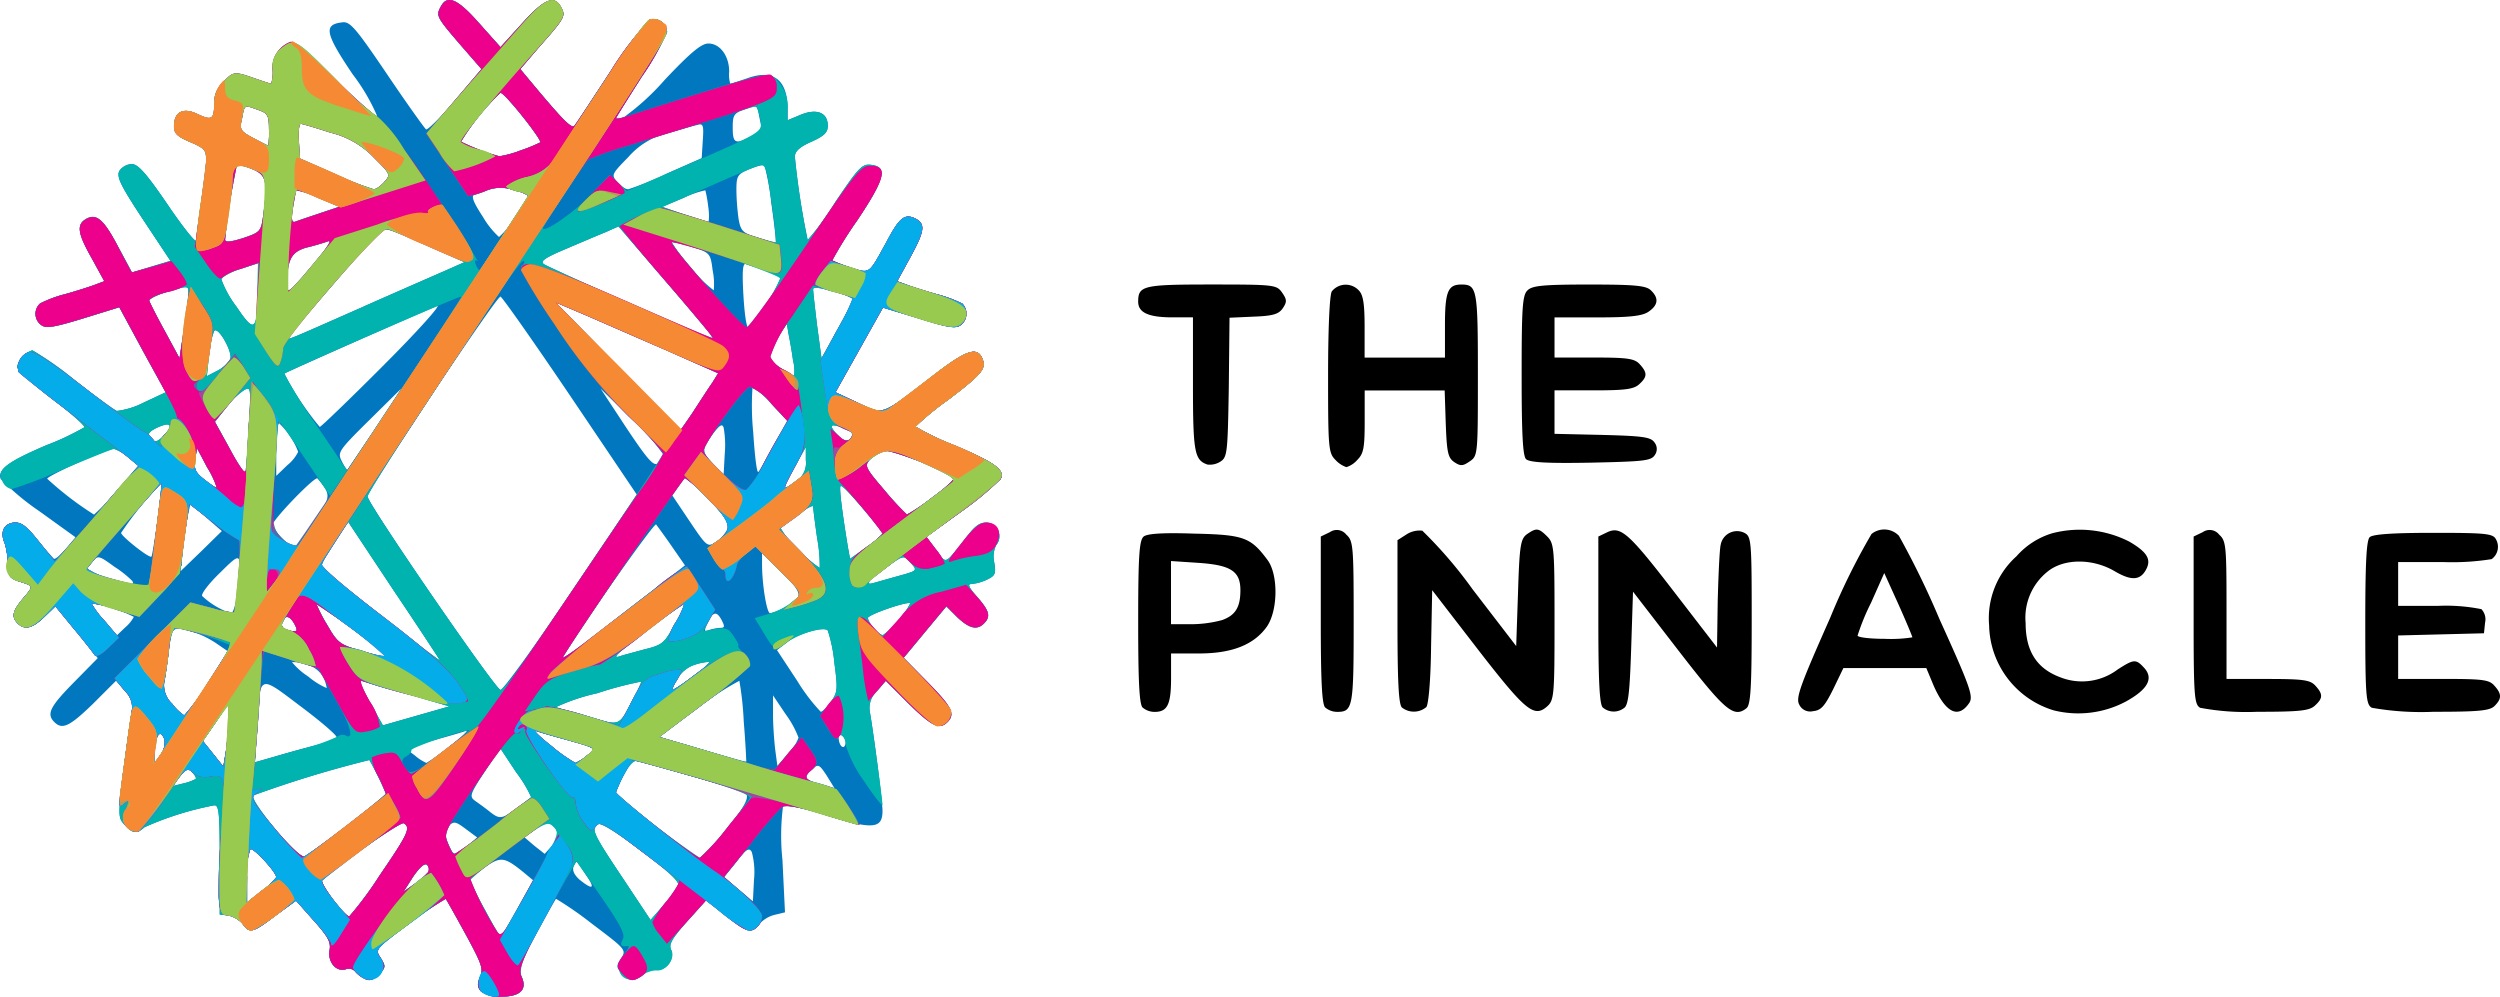 <svg xmlns="http://www.w3.org/2000/svg" id="prefix__Component_3_1" width="243" height="96.894" data-name="Component 3 – 1" viewBox="0 0 243 96.894">
    <defs>
        <style>
            .prefix__cls-1{fill:#000}.prefix__cls-5{fill:#ec008c}.prefix__cls-6{fill:#a2489e}.prefix__cls-7{fill:#04adea}.prefix__cls-8{fill:#b89a5a}.prefix__cls-9{fill:#98ca4f}.prefix__cls-10{fill:#f68933}
        </style>
    </defs>
    <g id="prefix__Group_26" data-name="Group 26" transform="translate(-173 -43)">
        <path id="prefix__Path_6" d="M5726.283 3068.959a8.822 8.822 0 0 1-6.283-8.271 8.1 8.1 0 0 1 2.662-6.709 7.494 7.494 0 0 1 3.479-2.236 10.593 10.593 0 0 1 7.49.816c1.7.994 2.166 1.7 1.633 2.7-.568 1.065-1.42 1.136-3.053.178-2.166-1.278-4.97-1.243-6.532.035a5.735 5.735 0 0 0-2.13 5.005c0 2.7 1.065 4.4 3.337 5.254a5.757 5.757 0 0 0 5.609-.746c1.6-1.029 1.775-1.029 2.591-.142.923 1.03.319 2.094-1.811 3.266a9.859 9.859 0 0 1-6.992.85z" class="prefix__cls-1" data-name="Path 6" transform="translate(-5353.658 -2956.911)"/>
        <path id="prefix__Path_7" d="M3390.426 3077.8c-.32-.319-.426-2.662-.426-8.307 0-6.425.106-7.952.533-8.307.355-.284 1.846-.391 4.934-.284 4.792.106 5.467.355 7.1 2.556 1.065 1.42 1.03 4.934-.071 6.5-1.243 1.74-3.373 2.592-6.567 2.592h-2.733v2.414c0 2.556-.355 3.266-1.6 3.266a1.811 1.811 0 0 1-1.17-.43zm7.7-8.484c1.313-.461 1.81-1.242 1.81-2.911 0-1.846-.923-2.449-4.082-2.662l-2.663-.177v6.141h1.917a11.757 11.757 0 0 0 3.021-.394z" class="prefix__cls-1" data-name="Path 7" transform="translate(-3106.369 -2966.033)"/>
        <path id="prefix__Path_8" d="M3890.426 3069.491c-.32-.32-.426-2.7-.426-8.52v-8.094l.887-.426a1.171 1.171 0 0 1 1.6.249c.674.6.71 1.1.71 8.52 0 8.236-.071 8.7-1.6 8.7a1.809 1.809 0 0 1-1.171-.429z" class="prefix__cls-1" data-name="Path 8" transform="translate(-3588.62 -2957.727)"/>
        <path id="prefix__Path_9" d="M4100.426 3068.451c-.319-.319-.426-2.662-.426-8.342v-7.916l.888-.568a2.347 2.347 0 0 1 1.526-.355 42.893 42.893 0 0 1 4.9 5.715l4.225 5.5.177-5.183c.142-4.579.249-5.218.852-5.68.923-.639 1.136-.639 1.988.213.674.675.709 1.171.709 8.271s-.036 7.632-.709 8.236c-1.278 1.136-2.095.461-6.745-5.538l-4.437-5.751-.107 5.431c-.035 3.3-.248 5.644-.461 5.928a1.873 1.873 0 0 1-2.38.039z" class="prefix__cls-1" data-name="Path 9" transform="translate(-3791.165 -2956.687)"/>
        <path id="prefix__Path_10" d="M4650.426 3070.261c-.319-.319-.426-2.7-.426-8.52v-8.094l.888-.426c1.313-.6 2.094.106 6.6 5.964l4.047 5.253.07-4.615c.071-2.521.178-4.934.284-5.36a1.615 1.615 0 0 1 2.308-1.172c.675.355.71.746.71 8.484 0 6.638-.106 8.2-.5 8.555-1.242.994-2.094.249-6.6-5.573l-4.437-5.751-.178 5.5c-.142 4.366-.284 5.573-.709 5.822a1.638 1.638 0 0 1-2.057-.067z" class="prefix__cls-1" data-name="Path 10" transform="translate(-4321.641 -2958.497)"/>
        <path id="prefix__Path_11" d="M5197.206 3067.77c-.355-.639.107-1.881 3.017-8.449a64.1 64.1 0 0 1 4.012-8.129 1.966 1.966 0 0 1 2.662.177 82.346 82.346 0 0 1 3.94 8.094c2.982 6.567 3.3 7.49 2.911 8.129-1.065 1.6-2.308.994-3.479-1.668l-.709-1.7h-8.06l-.994 2.059c-.816 1.633-1.171 2.059-1.952 2.13a1.174 1.174 0 0 1-1.348-.643zm11-6.532c0-.071-.6-1.526-1.349-3.195l-1.385-3.053-1.278 2.875a21.591 21.591 0 0 0-1.313 3.2c0 .177 1.207.319 2.663.319a13.362 13.362 0 0 0 2.666-.146z" class="prefix__cls-1" data-name="Path 11" transform="translate(-4849.322 -2956.289)"/>
        <path id="prefix__Path_12" d="M6280.639 3069.526c-.568-.319-.639-1.1-.639-8.52v-8.129l.888-.426a1.171 1.171 0 0 1 1.6.249c.674.6.709 1.1.709 7.348v6.674h4.011c3.479 0 4.118.106 4.615.639.78.852.745 1.242-.036 1.952-.533.5-1.491.6-5.609.6a24.361 24.361 0 0 1-5.539-.387z" class="prefix__cls-1" data-name="Path 12" transform="translate(-5893.779 -2957.727)"/>
        <path id="prefix__Path_13" d="M6750.639 3077c-.568-.319-.639-1.1-.639-8.236 0-5.68.106-8.022.426-8.342.284-.284 2.166-.426 6.212-.426 5.112 0 5.787.071 6.07.639a1.475 1.475 0 0 1-.426 1.917 24.32 24.32 0 0 1-4.721.284h-4.366v4.26h3.834a17.41 17.41 0 0 1 4.26.319 1.442 1.442 0 0 1 .355 1.314l-.106 1.03-4.153.106-4.189.106v4.224h4.366c3.8 0 4.473.071 4.97.639.746.816.746 1.278.036 1.988-.461.461-1.491.568-5.928.568a27.675 27.675 0 0 1-6.001-.39z" class="prefix__cls-1" data-name="Path 13" transform="translate(-6347.095 -2965.204)"/>
        <path id="prefix__Path_14" d="M3396.745 2397.5c-1.278-.426-1.42-1.207-1.42-7.81v-6.5h-1.988c-2.343 0-3.337-.461-3.337-1.526 0-1.562.5-1.668 7.135-1.668 6.106 0 6.319.036 6.851.781.461.675.5.887.071 1.526-.391.568-.923.746-2.8.816l-2.378.107-.071 6.78c-.106 6.319-.142 6.78-.816 7.206a1.917 1.917 0 0 1-1.247.288z" class="prefix__cls-1" data-name="Path 14" transform="translate(-3106.369 -2309.343)"/>
        <path id="prefix__Path_15" d="M3910.71 2397.039c-.674-.675-.71-1.172-.71-8.2 0-4.473.142-7.739.355-8.165a1.731 1.731 0 0 1 2.627-.106c.426.426.568 1.278.568 3.55v2.982h7.81v-3.124c0-3.3.284-3.976 1.6-3.976 1.527 0 1.6.461 1.6 8.733 0 7.739 0 7.916-.781 8.448-.675.462-.887.5-1.526.071-.6-.426-.71-.923-.816-3.728l-.106-3.23h-7.774v3.018c0 2.556-.106 3.124-.71 3.727a2.349 2.349 0 0 1-1.065.71 2.545 2.545 0 0 1-1.072-.71z" class="prefix__cls-1" data-name="Path 15" transform="translate(-3607.91 -2309.343)"/>
        <path id="prefix__Path_16" d="M4440.426 2396.968c-.319-.319-.426-2.521-.426-8.129 0-6.532.071-7.81.568-8.271.461-.462 1.526-.568 6-.568s5.538.106 6 .568c.781.745.71 1.42-.213 2.059-.6.426-1.775.568-4.97.568h-4.189v3.9h3.834c3.3 0 3.94.106 4.438.639.781.852.745 1.242-.036 1.952-.533.5-1.42.6-4.437.6h-3.8v4.225l4.65.106c4.011.106 4.721.213 5.076.745a1.013 1.013 0 0 1 0 1.242c-.355.532-1.136.6-6.212.71-4.26.08-5.963-.026-6.283-.346z" class="prefix__cls-1" data-name="Path 16" transform="translate(-4119.096 -2309.343)"/>
    </g>
    <g id="prefix__Group_25" data-name="Group 25" transform="translate(-173 -43)">
        <g id="prefix__layer102" transform="translate(173 43)">
            <path id="prefix__Path_17" fill="#0077be" d="M320.226 1697.24c-.355-.426-.355-.745-.071-1.42.355-.745.142-1.278-1.42-4.153-.994-1.81-1.846-3.337-1.917-3.408a30.636 30.636 0 0 0-3.479 2.378c-3.408 2.52-3.408 2.52-2.84 3.372.5.816.5.923-.213 1.633-.568.568-.887.639-1.42.355a2.76 2.76 0 0 1-.887-.71.826.826 0 0 0-.887-.178c-.923.284-1.775-.71-1.562-1.881.142-.781-.177-1.313-1.562-2.875l-1.7-1.917-1.988 1.455c-2.2 1.668-2.52 1.775-3.195.817a2.538 2.538 0 0 0-1.349-.817l-.887-.106v-5.325c0-4.508-.071-5.325-.532-5.289a30.53 30.53 0 0 0-6.78 2.13c-.745.675-1.171.639-1.952-.249-.639-.71-.639-.852 0-5.928.355-2.875.71-5.4.816-5.609.071-.213-.249-.852-.745-1.42l-.887-1.03-2.236 2.236c-2.272 2.2-2.982 2.556-3.763 1.775s-.426-1.491 1.917-3.869l2.307-2.343-2.059-2.52-2.059-2.52-1.065 1.029c-1.171 1.136-1.917 1.313-2.591.639-.639-.639-.532-1.171.5-2.414 1.065-1.242 1.065-1.207-.39-1.668-.923-.319-1.065-.532-1.1-1.739a6.583 6.583 0 0 0-.284-1.988c-.461-1.03-.107-1.881.852-1.988.71-.071 1.207.284 2.307 1.633.781.958 1.526 1.775 1.633 1.881.107.071.639-.355 1.136-.958l.958-1.136-3.55-2.556a23.939 23.939 0 0 1-3.727-3.124c-.319-.887.745-1.668 4.437-3.266a25.143 25.143 0 0 0 3.692-1.739c.107-.142-1.349-1.42-3.195-2.8-1.846-1.42-3.337-2.8-3.337-3.088a2.194 2.194 0 0 1 1.491-1.6 32.413 32.413 0 0 1 4.047 2.84c2.023 1.6 3.9 2.946 4.153 3.053a7.715 7.715 0 0 0 2.627-.817l2.13-.994-2.272-4.118-2.236-4.153-3.55 1.1c-2.911.887-3.621.994-4.082.6a1.347 1.347 0 0 1-.071-2.059 11.652 11.652 0 0 1 2.485-.923c1.136-.319 2.449-.745 2.911-.923l.852-.32-1.207-2.2c-1.42-2.52-1.526-3.337-.5-3.9.994-.5 1.668.142 3.23 3.088l1.171 2.165 1.846-.568 1.881-.568-2.662-4.011c-2.2-3.337-2.591-4.153-2.307-4.721a1.558 1.558 0 0 1 1.207-.674c.6 0 1.384.852 3.514 3.976 1.491 2.2 2.733 3.727 2.733 3.443 0-.248.249-2.094.532-4.047.71-4.97.745-4.721-1.065-5.5-1.278-.533-1.6-.852-1.6-1.526 0-1.42.887-1.881 2.272-1.207 1.42.674 1.633.532 1.633-1.065a2.69 2.69 0 0 1 .887-2.059c.994-1.029 1.065-1.029 3.017-.355.816.284 1.562.532 1.633.532a3.485 3.485 0 0 0 .142-1.349 2.68 2.68 0 0 1 1.7-2.7c.319-.177 1.775.994 4.331 3.55 2.165 2.094 3.976 3.727 4.118 3.621a19.1 19.1 0 0 0-2.378-4.047c-2.7-4.011-2.84-4.828-.994-5.041.745-.107 1.313.568 4.366 5.076 1.917 2.84 3.621 5.218 3.763 5.325s1.42-1.171 2.84-2.84l2.556-3.017-1.917-2.236c-2.449-2.8-2.52-2.946-2.059-3.8.639-1.242 1.633-.817 3.763 1.6l2.059 2.307 2.094-2.307c2.165-2.414 3.159-2.8 3.8-1.562.461.852.391.994-2.272 4.011l-1.7 1.988 1.242 1.491c3.088 3.692 3.8 4.366 4.047 3.976.178-.213 1.739-2.591 3.479-5.254a31.794 31.794 0 0 1 3.834-5.041 1.35 1.35 0 0 1 1.668 1.207 25.341 25.341 0 0 1-2.485 4.4c-1.349 2.13-2.485 3.9-2.485 3.976s.319.071.71-.036a23.838 23.838 0 0 0 4.047-3.692c2.52-2.662 3.55-3.514 4.224-3.514 1.136 0 2.023 1.207 2.023 2.733a3.043 3.043 0 0 0 .106 1.171c.071 0 .852-.249 1.775-.568 2.485-.852 3.8.249 3.8 3.088v1.03l1.278-.533c1.562-.639 2.627-.213 2.627 1.065 0 .675-.355.994-1.6 1.562-1.136.5-1.6.923-1.6 1.455a75.725 75.725 0 0 0 1.246 8.094 26.5 26.5 0 0 0 2.662-3.656c2.272-3.372 2.627-3.763 3.479-3.656 1.668.177 1.384 1.349-1.349 5.431a39.628 39.628 0 0 0-2.414 3.869 15.053 15.053 0 0 0 1.775.674c1.917.639 1.739.745 3.514-2.485 1.278-2.414 1.775-2.769 2.84-2.236.958.532.852 1.207-.568 3.8l-1.242 2.272.887.32c.461.177 1.775.6 2.911.923a13.166 13.166 0 0 1 2.52.923 1.392 1.392 0 0 1-.142 2.094c-.461.355-1.136.284-4.047-.639l-3.514-1.065-2.312 4.116-2.307 4.118 2.2 1.03c2.556 1.171 2.094 1.349 7.171-2.556 3.372-2.627 4.437-2.982 4.934-1.668.355.923-.142 1.491-3.372 3.94a27.892 27.892 0 0 0-3.159 2.591 26.041 26.041 0 0 0 3.763 1.81c3.976 1.668 5.005 2.449 4.508 3.3a29.89 29.89 0 0 1-3.727 3.088l-3.479 2.52.958 1.278c1.065 1.384.71 1.562 3.088-1.455.781-.994 1.242-1.278 1.952-1.207a1.343 1.343 0 0 1 .781 2.2 2.581 2.581 0 0 0-.177 1.668c.177 1.1.106 1.278-.71 1.668a4.556 4.556 0 0 1-1.526.426c-.391 0-.213.355.568 1.242 1.207 1.384 1.349 1.917.674 2.591s-1.42.5-2.591-.6l-1.065-1.065-2.094 2.52-2.059 2.485 2.343 2.378c2.343 2.378 2.7 3.088 1.917 3.869s-1.491.426-3.763-1.775l-2.236-2.236-.852.994a2.235 2.235 0 0 0-.71 1.953c.391 2.165 1.242 8.768 1.242 9.691 0 1.74-.887 1.846-5.325.5a19.736 19.736 0 0 0-4.331-1.03 22.228 22.228 0 0 0-.071 5.289l.248 5.112-1.029.248a2.987 2.987 0 0 0-1.491.923c-.674.923-1.171.816-3.266-.852l-1.881-1.491-1.881 2.094c-1.526 1.74-1.775 2.237-1.491 2.769a1.508 1.508 0 0 1-1.562 1.917.835.835 0 0 0-.852.142 2.535 2.535 0 0 1-.852.674c-.532.284-.852.213-1.42-.355-.71-.71-.71-.817-.213-1.6.532-.817.5-.852-2.84-3.372a34.5 34.5 0 0 0-3.479-2.414c-.071.071-.923 1.6-1.917 3.408-1.562 2.875-1.775 3.408-1.42 4.153.568 1.278-.142 1.953-2.023 1.953a2.851 2.851 0 0 1-1.95-.531zm4.082-8.946l.994-1.846-.852-.71c-1.917-1.562-2.272-1.633-3.834-.532a6.906 6.906 0 0 0-1.455 1.242 32.252 32.252 0 0 0 1.491 2.911l1.455 2.733.6-.994c.324-.532 1.034-1.81 1.601-2.804zm15.087-1.171c.248-.461-.533-1.207-3.585-3.514-2.662-2.024-4.047-2.84-4.3-2.591-.532.532-.319.994 2.556 5.289l2.662 4.011 1.171-1.349a19.783 19.783 0 0 0 1.501-1.846zm-29-1.136c2.769-4.047 3.053-4.65 2.343-5.076-.284-.178-5.751 3.621-7.916 5.538-.284.249 2.165 3.514 2.627 3.514a33.878 33.878 0 0 0 2.944-3.976zm-10.046.177c0-.5-2.236-2.911-2.52-2.733a6.619 6.619 0 0 0-.319 2.662v2.52l1.42-1.136a6.639 6.639 0 0 0 1.417-1.312zm46.219-2.449c-.248-.461-.532-.319-1.491.958l-1.207 1.491 1.42 1.172 1.384 1.172.106-2.094a7.411 7.411 0 0 0-.214-2.699zm-31.452 1.952a.654.654 0 0 0-.106-.71c-.213-.213-.71.213-1.349 1.136l-.958 1.491 1.1-.781a8.4 8.4 0 0 0 1.311-1.135zm15.371.319c-.426-.639-.852-1.242-.923-1.313-.035-.071-.177.142-.319.462-.142.355.071.817.6 1.278 1.279 1.03 1.528.852.64-.426zm-23.216-4.9c2.059-1.6 3.727-2.982 3.727-3.053a34.371 34.371 0 0 0-1.6-3.266 109.69 109.69 0 0 0-11.288 3.443c-.426.426 4.331 6.141 4.97 5.928.249-.103 2.13-1.488 4.189-3.05zm36.705.532c2.272-2.769 2.591-3.55 1.562-3.869-3.94-1.171-10.543-3.053-10.578-2.982a19.567 19.567 0 0 0-1.6 3.124c0 .355 7.7 6.39 8.165 6.39a18.7 18.7 0 0 0 2.45-2.66zm-25.062 1.491l.958-.817-1.1-.817c-.994-.745-1.171-.781-1.668-.284-.461.461-.461.71-.071 1.633.531 1.317.602 1.317 1.88.288zm8.768-1.136a1.424 1.424 0 0 0-.5-.887c-.426-.32-.745-.249-1.633.39l-1.065.817.958.817.994.781.639-.71a2.9 2.9 0 0 0 .606-1.205zm-3.94-2.556c.71-.5 1.313-.994 1.384-1.03a12.281 12.281 0 0 0-1.455-2.414l-1.562-2.378-1.526 2.343c-1.455 2.236-1.491 2.378-.852 2.84.355.248.994.71 1.384 1.029.957.749 1.17.713 2.626-.387zm30.138-3.088c-.745-1.136-.852-1.207-1.42-.674-.923.816-.816 1.065.71 1.455.71.177 1.349.355 1.42.39.034.039-.29-.494-.711-1.168zm-61.377.284c.106-.071-.071-.39-.391-.71-.461-.5-.6-.426-1.171.426l-.6.958.994-.249a4.6 4.6 0 0 0 1.165-.423zm3.195-5.822l.036-1.6-1.242 1.881-1.278 1.846.994 1.242.994 1.242.248-1.491a30.052 30.052 0 0 0 .25-3.117zm55.413 1.81a9.469 9.469 0 0 0-1.242-2.272l-1.242-1.846v1.811c0 .994.107 2.556.213 3.443l.213 1.6 1.029-1.172a4.567 4.567 0 0 0 1.028-1.565zm-61.98 1.6a2 2 0 0 0 .355-1.42c-.39-.994-.781-.6-.923.852a8.3 8.3 0 0 0-.071 1.42 6.529 6.529 0 0 0 .638-.853zm15.406-.958a5.94 5.94 0 0 0 1.668-.674c.106-.142-1.455-1.491-3.443-2.982-4.189-3.159-3.976-3.266-4.3 1.988l-.177 3.408 2.343-.675c1.317-.39 3.056-.852 3.908-1.065zm12.708.142c1.136-.887 1.846-1.562 1.562-1.456s-1.491.462-2.662.781c-3.408.958-3.3.887-2.307 1.633a4.468 4.468 0 0 0 1.1.71 18.873 18.873 0 0 0 2.306-1.668zm13.276.958c.994-.745 1.1-.674-2.307-1.633-1.171-.319-2.378-.675-2.662-.781s.39.568 1.562 1.491a15.584 15.584 0 0 0 2.307 1.633 4.468 4.468 0 0 0 1.1-.709zm15.264-3.3a31.521 31.521 0 0 0-.426-3.976 25.639 25.639 0 0 0-3.976 2.627l-3.834 2.8 2.414.745c4.828 1.385 6 1.74 6.07 1.668.001.005-.071-1.77-.248-3.865zm9.62 1.42c-.284-.284-.391-.248-.391.142 0 .71.461 1.207.639.674a.826.826 0 0 0-.248-.817zm-40.184-3.479c-1.065-.319-3.053-.923-4.437-1.313l-2.52-.71 1.207 2.236 1.242 2.2 3.23-.923 3.23-.923zm19.737-.036a16.491 16.491 0 0 0 .887-1.81 34.917 34.917 0 0 0-4.3 1.136 19.394 19.394 0 0 0-4.011 1.349c.177.071 1.6.462 3.159.923 3.129.922 2.916.993 4.265-1.598zm-41.32-1.633l1.988-3.124-1.136-.781a9.393 9.393 0 0 0-3.94-1.491c-.249 0-.5.958-.639 2.236-.142 1.207-.355 2.627-.461 3.124a2.433 2.433 0 0 0 .781 2.023 4.859 4.859 0 0 0 1.171 1.136 19.867 19.867 0 0 0 2.236-3.123zm60.631 1.775c.639-.923.674-1.207.319-3.834a14.1 14.1 0 0 0-.639-3.088c-.391-.426-2.946.319-4.011 1.207l-.923.71L351 1667.1a17.757 17.757 0 0 0 2.272 2.982c.145.002.607-.46.997-.992zm-49.343-2.343a2.607 2.607 0 0 0-1.7-1.278 3.643 3.643 0 0 0-1.349-.213 6.654 6.654 0 0 0 1.562 1.385 7.264 7.264 0 0 0 1.81 1.136 3.7 3.7 0 0 0-.323-1.03zm24.068-8.271l6.39-9.513-6.461-9.585c-3.55-5.254-6.6-9.584-6.78-9.656-.355-.106-12.921 18.814-12.921 19.418 0 .71 12.46 18.814 12.921 18.814.249 0 3.337-4.26 6.851-9.478zm11.821 8.165a8.561 8.561 0 0 0 1.668-1.42 5.545 5.545 0 0 0-1.349.249 3.141 3.141 0 0 0-1.81 1.42c-.319.568-.533 1.065-.426 1.065a18.57 18.57 0 0 0 1.917-1.314zm-29-8.271l-4.473-6.745-1.384 2.023a8.068 8.068 0 0 0-1.242 2.343c.071.249 11.217 9.017 11.537 9.088.033.035-1.953-3.018-4.44-6.71zm25.346-.249l2.911-2.272-1.28-1.849c-.71-1.03-1.42-1.988-1.526-2.13-.177-.213-7.419 10.082-9.052 12.886-.177.284 1.1-.568 2.84-1.917 1.774-1.381 4.507-3.511 6.105-4.718zm-26.517 6.177a72.779 72.779 0 0 0-6.39-4.686 14 14 0 0 0 1.065 2.059c.958 1.668 1.207 1.882 3.088 2.414 2.483.745 2.945.781 2.235.215zm25.488-.284c1.739-.426 1.952-.6 2.911-2.414a8.292 8.292 0 0 0 .958-2.023c-.071-.107-5.893 4.3-6.461 4.9-.249.284-.177.32.177.213.283-.108 1.383-.39 2.412-.676zm-49.627-3.159a13.632 13.632 0 0 0-4.118-1.313 6.5 6.5 0 0 0 1.171 1.6l1.278 1.527.816-.781a3.593 3.593 0 0 0 .848-1.034zm74.334.284a7.882 7.882 0 0 0 1.136-1.6c-.213-.248-4.118 1.1-4.118 1.42 0 .426 1.065 1.668 1.455 1.668a7.194 7.194 0 0 0 1.524-1.489zm-58.714.426c-.461-.852-.923-.923-1.171-.213-.213.532.213.852 1.1.887.352.035.352-.139.068-.675zm41.391.355c.426 0 .426-.142.142-.71-.5-.958-.852-.887-1.384.213-.355.816-.355.923.142.71a4.291 4.291 0 0 1 1.097-.214zm-46.929-3.585c.39-3.9.426-3.869-1.739-1.74-1.065 1.029-1.846 2.059-1.7 2.236a7.56 7.56 0 0 0 2.8 1.668c.21.001.494-.958.636-2.165zm53.07 1.668c1.952-1.029 1.952-1.349-.142-3.408l-1.952-1.917v1.03c0 2.023.461 4.792.781 4.792a4.868 4.868 0 0 0 1.31-.5zm-63.294-2.627a10.114 10.114 0 0 0-1.739-1.385c-1.562-1.136-1.6-1.136-2.2-.461-.355.39-.568.781-.5.816a35.245 35.245 0 0 0 4.331 1.278c.177.035.212-.071.106-.249zm74.334-.462c2.023-.568 2.023-.532 1.242-1.384-.6-.675-.639-.675-2.2.461-1.81 1.278-2.272 1.846-1.313 1.562.387-.107 1.381-.391 2.268-.639zm-67.163-5.715L292 1649.85l-.248 1.172a31.153 31.153 0 0 0-.461 3.266l-.248 2.13 2.023-1.952 1.988-1.953zm59.389 2.023c-.213-1.491-.39-2.875-.39-3.088 0-.177-.674.177-1.491.816-.852.639-1.6 1.207-1.668 1.278a7.925 7.925 0 0 0 1.739 2.059 10.65 10.65 0 0 0 2.059 1.81 14.9 14.9 0 0 0-.252-2.875zm-64.11-1.811c.248-1.917.461-3.55.426-3.585a32.751 32.751 0 0 0-3.976 4.863c0 .319 2.769 2.52 2.946 2.307.069-.034.317-1.667.601-3.584zm70.464 1.349a10.275 10.275 0 0 0-.923-1.278c-2.13-2.52-3.017-3.479-3.159-3.337s.142 2.414.71 5.893l.213 1.171 1.6-1.136a8.584 8.584 0 0 0 1.556-1.312zm-55.277-1.1c1.7-2.556 1.7-2.627.355-4.26-.213-.284-4.366 4.011-4.366 4.508a4.914 4.914 0 0 0 2.13 2.2 11.962 11.962 0 0 0 1.881-2.448zm40.22.6c.177-.568-.248-1.207-1.952-2.911l-2.2-2.165-.639.852-.674.887 1.739 2.591c1.739 2.591 1.775 2.591 2.627 2.023a3.325 3.325 0 0 0 1.102-1.273zm-59.353-3.727l2.059-2.378-.994-.817a3.758 3.758 0 0 0-1.384-.816c-.639 0-6.567 2.662-6.461 2.911a31.379 31.379 0 0 0 4.544 3.479 20.307 20.307 0 0 0 2.239-2.376zm79.232.71c1.242-.887 2.165-1.74 2.094-1.881-.355-.568-6.283-2.875-6.887-2.662a3.4 3.4 0 0 0-1.242.852c-.568.6-.5.781 1.42 3.017a25.97 25.97 0 0 0 2.165 2.343 20.549 20.549 0 0 0 2.451-1.666zm-70.464-2.911l-.994-1.881-.177 1.136c-.142.923.036 1.242.923 1.952.6.462 1.136.817 1.171.745a8.527 8.527 0 0 0-.92-1.949zm58.182-.675v-1.313l-1.065 1.917a19.432 19.432 0 0 0-1.065 2.059c0 .107.5-.177 1.065-.6a2.059 2.059 0 0 0 1.068-2.059zm-54.171-3.017c.249-4.118.249-4.189-.426-3.834a7.907 7.907 0 0 0-1.775 1.739l-1.065 1.349 1.42 2.591a13.743 13.743 0 0 0 1.526 2.449c.039-.066.217-1.983.323-4.29zm4.828 2.166a7.572 7.572 0 0 0-1.846-2.769c-.177 0-.284 1.136-.284 2.556v2.556l1.065-1.029a3.935 3.935 0 0 0 1.068-1.311zm41.356-2.343c-.142-.426-.39-.248-1.065.639-1.1 1.491-1.1 1.668.107 2.947l.958.994.107-2.023a9.785 9.785 0 0 0-.104-2.554zm4.9 1.668l1.278-2.343-1.562-1.7c-.887-.958-1.7-1.633-1.81-1.526a25.793 25.793 0 0 0 .071 4.366c.142 2.272.355 4.011.5 3.834.14-.143.814-1.35 1.524-2.627zm-38.8-1.562l2.556-3.9-3.124 3.088c-3.017 2.982-3.088 3.124-2.627 4.011.249.5.5.852.532.781.033-.036 1.245-1.811 2.665-3.976zm28.044 2.52a20.705 20.705 0 0 0-3.053-3.408l-3.053-3.017 2.52 3.834c2.13 3.195 2.662 3.763 3.088 3.408a1.285 1.285 0 0 0 .499-.813zm-48.454-1.989c.816-.923.532-1.207-.674-.674-.923.426-1.1.71-.674 1.136.354.395.674.289 1.348-.462zm66.808.107c.071-.213-.355-.568-.958-.745-1.207-.426-1.349-.248-.461.71.603.679 1.206.714 1.419.04zm-15.442-2.307c.674-1.03 1.491-2.307 1.846-2.8l.568-.923-5.041-2.236c-2.8-1.207-6.354-2.769-7.916-3.443l-2.84-1.207 6.035 6.177c3.337 3.408 6.035 6.212 6.07 6.248.036-.001.604-.816 1.278-1.816zm-30.067-4.544c3.372-3.372 5.644-5.928 5.147-5.715-1.455.568-14.661 6.425-14.838 6.567a28.569 28.569 0 0 0 3.443 5.183c.107.009 2.947-2.729 6.248-6.031zm-14.945-.568c.249-.675-1.171-3.195-1.562-2.733a8.456 8.456 0 0 0-.5 2.343l-.213 2.059 1.029-.532a3.279 3.279 0 0 0 1.246-1.133zm54.7.142c-.106-.852-.319-1.988-.426-2.52l-.177-1.03-.852 1.278c-1.136 1.668-1.065 2.2.32 3.053a10.389 10.389 0 0 0 1.242.71 4.032 4.032 0 0 0-.104-1.487zm-58.785-6.532c.035-.745 0-.745-1.917-.177-1.1.319-1.917.745-1.881.923.071.213.745 1.526 1.526 2.946l1.42 2.627.426-2.8c.216-1.526.429-3.124.429-3.517zm64.643.568a6.9 6.9 0 0 0-1.952-.745c-1.242-.355-1.952-.462-1.952-.213 0 .213.177 1.81.39 3.55l.426 3.159 1.526-2.769c.855-1.557 1.565-2.871 1.565-2.977zm-47.568.71c3.621-1.6 7.277-3.195 8.165-3.585l1.6-.71-3.9-1.739c-3.656-1.633-3.94-1.7-4.473-1.136-.71.745-7.7 8.875-8.449 9.8-.679.853-1.318 1.067 7.06-2.625zm33.155 2.059c-.532-.639-2.627-3.124-4.686-5.5l-3.727-4.331-1.278.568c-.71.284-2.449 1.03-3.869 1.633-2.094.887-2.52 1.207-2.059 1.491.71.426 15.9 7.206 16.294 7.242.18.037-.139-.495-.672-1.098zm-43.486-3.727l.035-2.52-1.775.568c-.994.319-1.775.781-1.775 1.03a10.271 10.271 0 0 0 1.491 2.662c1.744 2.595 1.991 2.382 2.028-1.736zm49.343 1.562a14.7 14.7 0 0 0 1.455-2.627c0-.177-.639-.532-1.455-.781s-1.633-.5-1.881-.6c-.284-.106-.355.568-.284 2.237.107 2.414.32 4.011.568 4.011a18.435 18.435 0 0 0 1.6-2.236zm-42.847-5.36c.6-.816.639-.994.213-.816-.319.106-1.207.39-1.988.568-1.455.426-1.846 1.171-1.846 3.55.035.887.071.852 1.455-.674.75-.885 1.744-2.056 2.17-2.624zm37.735 1.988c-.213-1.7-.248-1.739-2.059-2.307a6.846 6.846 0 0 0-1.917-.462 14.7 14.7 0 0 0 1.881 2.485 12 12 0 0 0 2.2 2.2 6.623 6.623 0 0 0-.101-1.914zm-43.7-5.325c.461-3.408.319-3.976-1.065-4.544-.71-.284-1.384-.461-1.491-.355a69.134 69.134 0 0 0-1.136 7.206c0 .284.5.248 1.739-.142 1.674-.564 1.745-.638 1.958-2.161zm49.414-1.1a25.523 25.523 0 0 0-.674-3.8c-.107-.106-.745.071-1.455.355-1.171.5-1.278.639-1.278 2.059a22.537 22.537 0 0 0 .213 2.8c.213 1.171.391 1.349 1.881 1.81a9.467 9.467 0 0 0 1.739.462c.04-.026-.137-1.694-.421-3.682zm-24.92 1.207a21.275 21.275 0 0 0 1.278-2.059 5.406 5.406 0 0 0-1.384-.568 3.752 3.752 0 0 0-2.414-.036c-.532.213-1.207.462-1.455.532-.32.107-.036.781.852 2.13a8.261 8.261 0 0 0 1.562 1.952 8.261 8.261 0 0 0 1.566-1.947zm-18.992-.355l1.917-.639-2.059-.852a8.962 8.962 0 0 0-2.13-.745c-.036.071-.177.816-.319 1.668-.178 1.171-.142 1.491.213 1.385.253-.103 1.318-.458 2.383-.813zm37.77-.6a12.557 12.557 0 0 0-.284-1.633 8.961 8.961 0 0 0-2.13.745l-2.059.852 2.094.746c1.136.39 2.2.745 2.343.745.113.036.148-.638.042-1.455zm-31.523-2.414c.674-.745.639-.781-.958-2.378a8.685 8.685 0 0 0-4.26-2.449c-1.42-.461-2.733-.852-2.875-.852s-.248.746-.177 1.668l.107 1.7 3.372 1.491a30.752 30.752 0 0 0 3.763 1.491c.215.039.679-.282 1.034-.671zm27.511-.852l3.372-1.491.107-1.7c.107-1.526.035-1.7-.532-1.526-.355.071-1.633.462-2.84.781a7.361 7.361 0 0 0-3.869 2.343c-1.668 1.7-1.668 1.739-1.029 2.449.355.391.816.71 1.029.674a27.743 27.743 0 0 0 3.768-1.53zm-14.341-2.2a15.521 15.521 0 0 0 2.023-.816c.213-.213-3.443-4.828-3.869-4.828a23.742 23.742 0 0 0-3.834 4.757 21.531 21.531 0 0 0 3.727 1.42 10.25 10.25 0 0 0 1.959-.534zm-24.352-2.059c0-1.42-.106-1.6-1.136-1.953-1.313-.462-1.207-.532-1.491.923-.249 1.03-.142 1.171 1.1 1.846.745.391 1.384.71 1.455.745a9.184 9.184 0 0 0 .078-1.561zm46.893.639c.958-.5 1.065-.675.816-1.668-.284-1.455-.177-1.385-1.491-.923-1.029.355-1.136.533-1.136 1.775.007 1.525.256 1.632 1.817.815z" data-name="Path 17" transform="translate(-273.492 -1600.894)"/>
        </g>
        <g id="prefix__layer103" transform="translate(173.05 43)">
            <path id="prefix__Path_18" fill="#01b3ae" d="M321.587 1697.24c-.355-.426-.355-.745-.071-1.42.355-.745.142-1.278-1.42-4.153-.994-1.81-1.846-3.337-1.917-3.408a30.636 30.636 0 0 0-3.479 2.378c-3.408 2.52-3.408 2.52-2.84 3.372.5.816.5.923-.213 1.633-.568.568-.887.639-1.42.355a2.76 2.76 0 0 1-.887-.71.826.826 0 0 0-.887-.178c-.923.284-1.775-.71-1.562-1.881.142-.781-.178-1.313-1.562-2.875l-1.7-1.917-1.988 1.455c-2.2 1.668-2.52 1.775-3.195.817a2.538 2.538 0 0 0-1.349-.817l-.887-.106v-5.325c0-4.508-.071-5.325-.532-5.289a30.53 30.53 0 0 0-6.78 2.13c-.745.675-1.171.639-1.952-.249-.639-.71-.639-.852 0-5.928.355-2.875.71-5.4.816-5.609a2.733 2.733 0 0 0-.816-1.526l-.958-1.171 3.692-3.692 3.692-3.692 2.094.568a9.778 9.778 0 0 0 2.165.426c.249-.248.71-7.029.461-7.029a16.719 16.719 0 0 1-2.52-1.74l-2.307-1.775-.391 2.662c-.213 1.456-.39 2.946-.39 3.3a9.347 9.347 0 0 1-2.023 2.84l-2.059 2.165-2.272-.71a10.806 10.806 0 0 0-2.378-.6 8.866 8.866 0 0 0 1.278 1.7l1.384 1.633-1.065 1.03c-.674.639-1.136.887-1.313.639-.142-.213-1.029-1.385-2.023-2.556l-1.775-2.165-1.065 1.029c-1.171 1.136-1.917 1.313-2.591.639-.639-.639-.533-1.171.5-2.414 1.065-1.242 1.065-1.207-.391-1.668-.923-.319-1.065-.532-1.1-1.739a6.583 6.583 0 0 0-.284-1.988c-.461-1.03-.106-1.881.887-1.988.71-.071 1.207.284 2.449 1.846l1.526 1.917 1.668-1.81c.923-1.03 2.13-2.414 2.7-3.088.532-.675 1.633-1.953 2.414-2.8l1.384-1.562-1.029-.852a4.789 4.789 0 0 0-1.349-.816c-.177 0-2.378.887-4.9 1.952a42.938 42.938 0 0 1-5.076 1.953 1.252 1.252 0 0 1-.887-.745c-.6-1.1.177-1.775 4.26-3.514a25.141 25.141 0 0 0 3.692-1.739c.107-.142-1.349-1.42-3.195-2.8-1.846-1.42-3.337-2.8-3.337-3.088a2.194 2.194 0 0 1 1.491-1.6 32.413 32.413 0 0 1 4.047 2.84c2.023 1.6 3.9 2.946 4.153 3.053a7.715 7.715 0 0 0 2.627-.817l2.13-.994-2.272-4.118-2.236-4.153-3.55 1.1c-2.911.887-3.621.994-4.082.6a1.347 1.347 0 0 1-.071-2.059 11.652 11.652 0 0 1 2.485-.923c1.136-.319 2.449-.745 2.911-.923l.852-.32-1.207-2.2c-1.42-2.52-1.526-3.337-.5-3.9.994-.5 1.668.142 3.23 3.088l1.171 2.165 1.846-.568 1.881-.568-2.662-4.011c-2.2-3.337-2.591-4.153-2.307-4.721a1.558 1.558 0 0 1 1.207-.674c.6 0 1.384.852 3.514 3.976 1.491 2.2 2.733 3.727 2.733 3.443 0-.248.248-2.094.532-4.047.71-4.97.745-4.721-1.065-5.5-1.278-.533-1.6-.852-1.6-1.526 0-1.42.887-1.881 2.272-1.207 1.42.674 1.633.532 1.633-1.065a2.69 2.69 0 0 1 .887-2.059c.994-1.029 1.065-1.029 3.017-.355.816.284 1.562.532 1.633.532a3.749 3.749 0 0 0 .142-1.385 2.235 2.235 0 0 1 .923-2.13c1.207-.923 1.349-.852 5.289 3.159a33.785 33.785 0 0 0 3.9 3.55c.39.142 2.875 3.443 5.467 7.277a79.578 79.578 0 0 1 4.366 6.78c-.284-.177-.355-.071-.213.284.107.32.284.568.355.568.142 0 4.757-7.029 4.757-7.242a4.685 4.685 0 0 0-1.384-.5 3.7 3.7 0 0 0-2.875.106 9.722 9.722 0 0 1-1.6.462c-.036-.071-.958-1.456-2.059-3.088l-1.988-2.982 2.7-3.159 2.662-3.124-1.917-2.2c-2.449-2.84-2.52-2.982-2.059-3.834.639-1.242 1.633-.817 3.763 1.6l2.059 2.307 2.094-2.307c2.165-2.414 3.159-2.8 3.8-1.562.461.852.391.994-2.272 4.011l-1.7 1.988 1.242 1.491c3.088 3.692 3.8 4.366 4.047 3.976.178-.213 1.739-2.591 3.479-5.254a31.79 31.79 0 0 1 3.834-5.041 1.35 1.35 0 0 1 1.668 1.207 25.344 25.344 0 0 1-2.485 4.4c-1.349 2.13-2.485 3.94-2.485 4.011s.426 0 .994-.177c12.247-3.9 13.56-4.3 14.27-3.9a3.65 3.65 0 0 1 1.42 3.23v1.03l1.278-.533c1.562-.639 2.627-.213 2.627 1.065 0 .675-.355.994-1.6 1.562-1.136.5-1.6.923-1.6 1.455a75.741 75.741 0 0 0 1.242 8.094 26.494 26.494 0 0 0 2.662-3.656c2.272-3.372 2.627-3.763 3.479-3.656 1.668.177 1.384 1.349-1.349 5.431a39.609 39.609 0 0 0-2.414 3.869 15.047 15.047 0 0 0 1.775.674c1.917.639 1.739.745 3.514-2.485 1.278-2.414 1.775-2.769 2.84-2.236.958.532.852 1.207-.568 3.8l-1.242 2.272.887.32c.461.177 1.775.6 2.911.923a13.166 13.166 0 0 1 2.52.923 1.392 1.392 0 0 1-.142 2.094c-.461.355-1.136.284-4.047-.639l-3.514-1.065-2.307 4.118-2.307 4.118 2.2 1.03c2.556 1.171 2.094 1.349 7.171-2.556 3.372-2.627 4.437-2.982 4.934-1.668.355.923-.142 1.491-3.372 3.94a27.892 27.892 0 0 0-3.159 2.591 26.041 26.041 0 0 0 3.763 1.81c3.976 1.668 5.005 2.449 4.508 3.3a29.9 29.9 0 0 1-3.727 3.088l-3.479 2.52.958 1.278c1.065 1.384.71 1.562 3.088-1.455.781-.994 1.242-1.278 1.952-1.207a1.343 1.343 0 0 1 .781 2.2 2.581 2.581 0 0 0-.178 1.668c.178 1.1.107 1.278-.71 1.668a4.555 4.555 0 0 1-1.526.426c-.39 0-.213.355.568 1.242 1.207 1.384 1.349 1.917.674 2.591s-1.42.5-2.591-.6l-1.065-1.065-2.094 2.52-2.059 2.485 2.343 2.378c2.343 2.378 2.7 3.088 1.917 3.869s-1.491.426-3.763-1.775l-2.236-2.236-.852.994a2.234 2.234 0 0 0-.71 1.953c.248 1.349 1.242 8.626 1.242 9.088 0 .213-.816-.817-1.775-2.272a12.335 12.335 0 0 1-1.775-3.443c0-.852-.568-1.42-.781-.746-.071.213-.5-.177-.958-.887l-.781-1.313.887-1.136c.852-1.136.852-1.242.5-4.011a14.089 14.089 0 0 0-.639-3.124c-.39-.426-2.946.355-4.047 1.207-1.065.817-1.136.781-2.272-1.136l-.781-1.278 1.42-.426a7.1 7.1 0 0 0 2.307-1.207l.923-.781-2.307-2.272-2.27-2.288-.852.674a3.006 3.006 0 0 0-.923 1.03c-.284 1.491-1.136 2.272-1.136 1.065 0-.284-.142-.532-.284-.532s-.568-.461-.887-1.065c-.6-1.029-.6-1.029.249-1.6 1.668-1.1 1.562-1.846-.71-4.118a14.106 14.106 0 0 0-2.307-2.094c-.178 0-10.614 15.3-11.857 17.394-.177.284 1.029-.532 2.662-1.81 1.668-1.278 4.437-3.408 6.141-4.721a21.314 21.314 0 0 1 3.23-2.307c.035.071.674 1.065 1.42 2.166 1.278 1.952 1.313 2.059.781 3.088l-.568 1.065 1.171-.213c.994-.142 1.278-.035 1.775.746.355.5.532.923.426.923s.142.32.568.746c.39.39.674.923.6 1.136a35.744 35.744 0 0 1-4.508 3.692l-4.331 3.266 2.591.745c1.42.426 3.9 1.172 5.538 1.668a17.142 17.142 0 0 0 3.088.781c.035-.071.674-.816 1.349-1.668l1.278-1.491.71 1.029c.887 1.242.923 1.562.213 2.165-.816.675-.639.958.994 1.384 1.207.32 1.7.71 2.662 2.166a11.224 11.224 0 0 1 1.029 1.775c-.071 0-1.7-.462-3.621-1.065-2.627-.781-3.621-.923-3.976-.639a40.586 40.586 0 0 0-3.017 3.585l-2.556 3.159 1.846 1.6c1.846 1.6 2.2 2.449 1.42 3.23-.674.675-1.136.532-3.124-1.065l-1.881-1.491-1.881 2.094c-1.526 1.74-1.775 2.237-1.491 2.769.426.781-.568 2.094-1.455 1.953a2.631 2.631 0 0 0-1.42.5c-1.633 1.136-2.982-.426-1.739-2.023.391-.5.568-.887.391-.852-.674.107-.816-.071-.5-.639.248-.5-.213-1.384-2.094-4.118l-2.414-3.479-.887 1.526c-4.011 7.064-4.828 8.839-4.437 9.691.568 1.278-.142 1.953-2.023 1.953a2.851 2.851 0 0 1-1.948-.534zm4.118-9.052c3.621-6.425 3.585-6.283 2.911-6.958-.532-.532-.852-.39-4.331 2.2a43.109 43.109 0 0 0-3.763 3.017 57.788 57.788 0 0 0 3.017 5.573c.036-.069 1.03-1.773 2.161-3.832zm15.051-1.065c.249-.461-.532-1.207-3.585-3.514-2.662-2.024-4.047-2.84-4.3-2.591-.532.532-.319.994 2.556 5.289l2.662 4.011 1.171-1.349a19.78 19.78 0 0 0 1.496-1.846zm-29-1.136c2.769-4.047 3.053-4.65 2.343-5.076-.284-.178-5.751 3.621-7.916 5.538-.284.249 2.165 3.514 2.627 3.514a33.867 33.867 0 0 0 2.944-3.976zm-10.046.177c0-.5-2.236-2.911-2.52-2.733a6.619 6.619 0 0 0-.319 2.662v2.52l1.42-1.136a6.639 6.639 0 0 0 1.417-1.312zm14.767-.5a.654.654 0 0 0-.107-.71c-.213-.213-.71.213-1.349 1.136l-.958 1.491 1.1-.781a8.4 8.4 0 0 0 1.312-1.132zm-7.845-4.579c2.059-1.6 3.727-2.982 3.727-3.053a34.372 34.372 0 0 0-1.6-3.266 109.688 109.688 0 0 0-11.288 3.443c-.426.426 4.331 6.141 4.97 5.928.249-.102 2.13-1.487 4.189-3.049zm36.705.532a37.7 37.7 0 0 0 2.378-3.124c.107-.32-1.455-.923-5.076-1.988-2.875-.816-5.5-1.562-5.786-1.633-.355-.107-.816.355-1.349 1.349a9.77 9.77 0 0 0-.781 1.739 76.713 76.713 0 0 0 8.165 6.319 18.7 18.7 0 0 0 2.448-2.658zm-24.174.816c1.1-.816 2.094-1.562 2.2-1.668a16.041 16.041 0 0 1 1.6-1.242c.781-.568 1.455-1.1 1.526-1.136a12.285 12.285 0 0 0-1.455-2.414l-1.562-2.343-2.769 4.082c-2.627 3.94-2.733 4.153-2.307 5.147.249.6.5 1.065.6 1.065a22.364 22.364 0 0 0 2.165-1.487zm-27.3-5.822c.107-.071-.071-.39-.39-.71-.461-.5-.6-.426-1.171.426l-.6.958.994-.249a4.6 4.6 0 0 0 1.167-.421zm24.137-2.729c1.42-1.1 2.52-2.023 2.485-2.023-.887.071-5.68 1.7-5.644 1.952.036.142-.177.426-.5.6-.426.249-.5.5-.213.994.501.927.963.749 3.872-1.523zm-20.944-3.088l.035-1.6-1.242 1.881-1.278 1.846.994 1.242.994 1.242.249-1.491a30.052 30.052 0 0 0 .25-3.12zm-6.567 3.408a2 2 0 0 0 .355-1.42c-.39-.994-.781-.6-.923.852a8.3 8.3 0 0 0-.071 1.42 6.534 6.534 0 0 0 .641-.854zm14.057-.6a19.375 19.375 0 0 0 3.088-1.1.816.816 0 0 1 .781-.142c.923.568.5-1.029-.994-3.621l-1.633-2.875-2.662-.817-2.662-.852-.213 2.52c-.142 1.349-.319 3.8-.426 5.4l-.213 2.875 1.136-.32c.641-.184 2.344-.681 3.8-1.07zm27.334.745c.994-.745 1.1-.674-2.307-1.633-1.171-.319-2.378-.675-2.662-.781s.39.568 1.562 1.491a15.583 15.583 0 0 0 2.307 1.633 4.469 4.469 0 0 0 1.102-.713zm-15.3-5.36c-1.065-.319-3.053-.923-4.437-1.313l-2.52-.71 1.207 2.236 1.242 2.2 3.23-.923 3.23-.923zm19.737-.036a16.482 16.482 0 0 0 .887-1.81 34.917 34.917 0 0 0-4.3 1.136 19.4 19.4 0 0 0-4.011 1.349c.177.071 1.6.462 3.159.923 3.131.919 2.918.99 4.267-1.601zm-41.178-1.81c1.171-1.775 2.165-3.337 2.236-3.479a27.287 27.287 0 0 0-5.5-1.74c-.213 0-.5.994-.6 2.236-.142 1.207-.355 2.627-.461 3.124a2.433 2.433 0 0 0 .781 2.023 4.859 4.859 0 0 0 1.171 1.136 21.2 21.2 0 0 0 2.375-3.304zm31.132-2.627c1.313-1.917 4.757-7.064 7.7-11.4 2.946-4.366 5.36-8.058 5.36-8.2a41.964 41.964 0 0 0-3.408-3.585 51.19 51.19 0 0 1-7.1-8.875c-2.52-3.763-3.55-5.538-3.266-5.751.248-.142.319-.355.213-.461-.142-.142-1.562 1.81-3.23 4.331-1.633 2.485-5.005 7.632-7.455 11.395-2.485 3.763-4.508 6.993-4.508 7.206 0 .674 12.46 18.779 12.921 18.779.255.001 1.497-1.561 2.775-3.442zm15.9 2.13a8.561 8.561 0 0 0 1.668-1.42 5.545 5.545 0 0 0-1.349.249 3.141 3.141 0 0 0-1.81 1.42c-.32.568-.532 1.065-.426 1.065a18.567 18.567 0 0 0 1.922-1.317zm-29-8.271l-4.473-6.745-1.384 2.023a8.067 8.067 0 0 0-1.242 2.343c.071.249 11.217 9.017 11.537 9.088.038.032-1.95-3.021-4.435-6.713zM312 1664.3a72.789 72.789 0 0 0-6.39-4.686 14 14 0 0 0 1.065 2.059c.958 1.668 1.207 1.882 3.088 2.414 2.488.743 2.95.779 2.237.213zm25.488-.284c1.739-.426 1.952-.6 2.911-2.414a8.289 8.289 0 0 0 .958-2.023c-.071-.107-5.893 4.3-6.461 4.9-.248.284-.177.32.177.213.287-.11 1.388-.392 2.417-.678zm24.707-2.875a7.882 7.882 0 0 0 1.136-1.6c-.213-.248-4.118 1.1-4.118 1.42 0 .426 1.065 1.668 1.455 1.668a7.194 7.194 0 0 0 1.532-1.491zm-58.714.426c-.461-.852-.923-.923-1.171-.213-.213.532.213.852 1.1.887.357.033.357-.141.073-.677zm-14.164-3.621c.071-.461 1.313-10.046 1.242-10.082-.071-.106-7.135 8.023-7.242 8.307a7.3 7.3 0 0 0 2.485 1.03c2.523.707 3.446.92 3.517.742zm72.736-1.029c2.023-.568 2.023-.532 1.242-1.384-.6-.675-.639-.675-2.2.461-1.81 1.278-2.272 1.846-1.313 1.562.392-.11 1.386-.394 2.273-.642zm-7.774-3.692c-.213-1.491-.39-2.875-.39-3.088 0-.177-.674.177-1.491.816-.852.639-1.6 1.207-1.668 1.278a7.927 7.927 0 0 0 1.739 2.059 10.649 10.649 0 0 0 2.059 1.81 14.9 14.9 0 0 0-.247-2.878zm6.354-.461a10.276 10.276 0 0 0-.923-1.278c-2.13-2.52-3.017-3.479-3.159-3.337s.142 2.414.71 5.893l.213 1.171 1.6-1.136a8.584 8.584 0 0 0 1.561-1.316zm-55.271-1.1l1.633-2.485-2.343-3.479c-2.662-3.94-2.556-3.834-2.733-3.621-.071.071-.249 2.414-.391 5.183l-.248 5.041.958.888a4.177 4.177 0 0 0 1.242.923 11.961 11.961 0 0 0 1.884-2.454zm60.1-2.414c1.242-.887 2.165-1.74 2.094-1.881-.355-.568-6.283-2.875-6.887-2.662a3.4 3.4 0 0 0-1.242.852c-.568.6-.5.781 1.42 3.017a25.974 25.974 0 0 0 2.165 2.343 20.548 20.548 0 0 0 2.451-1.673zm-16.684-2.7c.5-1.029 1.313-2.485 1.775-3.266l.852-1.455-1.562-1.668a5.466 5.466 0 0 0-2.094-1.668c-.532 0-4.508 5.538-4.508 6.248 0 .6 3.656 3.976 4.118 3.8a6.068 6.068 0 0 0 1.42-1.993zm-53.78-.213l-.994-1.881-.178 1.136c-.142.923.035 1.242.923 1.952.6.462 1.136.817 1.171.745a8.522 8.522 0 0 0-.92-1.954zm58.182-.675v-1.313l-1.065 1.917a19.432 19.432 0 0 0-1.065 2.059c0 .107.5-.177 1.065-.6a2.059 2.059 0 0 0 1.066-2.064zm-54.171-3.017c.248-4.118.248-4.189-.426-3.834a7.9 7.9 0 0 0-1.775 1.739l-1.065 1.349 1.42 2.591a13.744 13.744 0 0 0 1.526 2.449c.037-.071.211-1.988.321-4.295zm20.66-12.921c-.106-.106-16.9 7.242-17.181 7.49a41.9 41.9 0 0 0 2.982 4.792l3.124 4.615 5.609-8.378c3.053-4.651 5.538-8.45 5.467-8.521zm-28.788 13.376c.816-.923.533-1.207-.674-.674-.923.426-1.1.71-.674 1.136.354.395.674.289 1.348-.462zm66.808.107c.071-.213-.355-.568-.958-.745-1.207-.426-1.349-.248-.461.71.602.679 1.206.714 1.419.04zm-15.442-2.307c.674-1.03 1.491-2.307 1.846-2.8l.568-.923-5.041-2.236c-2.8-1.207-6.354-2.769-7.916-3.443l-2.84-1.207 6.035 6.177c3.337 3.408 6.035 6.212 6.07 6.248.031-.001.604-.816 1.278-1.816zm-45.012-5.112c.248-.675-1.171-3.195-1.562-2.733a8.457 8.457 0 0 0-.5 2.343l-.213 2.059 1.029-.532a3.28 3.28 0 0 0 1.246-1.133zm54.7.142c-.107-.852-.319-1.988-.426-2.52l-.178-1.03-.852 1.278c-1.136 1.668-1.065 2.2.319 3.053a10.388 10.388 0 0 0 1.242.71 4.033 4.033 0 0 0-.102-1.487zm-58.785-6.532c.036-.745 0-.745-1.917-.177-1.1.319-1.917.745-1.881.923.071.213.745 1.526 1.526 2.946l1.42 2.627.426-2.8c.216-1.526.429-3.124.429-3.517zm64.643.568a6.9 6.9 0 0 0-1.952-.745c-1.242-.355-1.952-.462-1.952-.213 0 .213.177 1.81.39 3.55l.426 3.159 1.526-2.769c.854-1.557 1.569-2.871 1.569-2.977zm-47.568.71c3.621-1.6 7.277-3.195 8.165-3.585l1.6-.71-3.9-1.739c-3.656-1.633-3.94-1.7-4.473-1.136-.71.745-7.7 8.875-8.449 9.8-.679.853-1.318 1.067 7.06-2.625zm33.156 2.059c-.532-.639-2.627-3.124-4.686-5.5l-3.727-4.331-1.278.568c-.71.284-2.449 1.03-3.869 1.633-2.094.887-2.52 1.207-2.059 1.491.71.426 15.9 7.206 16.294 7.242.179.037-.14-.495-.673-1.098zm-43.486-3.727l.036-2.52-1.775.568c-.994.319-1.775.781-1.775 1.03a10.272 10.272 0 0 0 1.491 2.662c1.742 2.595 1.99 2.382 2.028-1.736zm49.343 1.562a16.486 16.486 0 0 0 1.455-2.592c0-.39-10.259-3.869-10.543-3.55-.213.213 6.78 8.342 7.206 8.342.251.041 1.068-.953 1.884-2.196zm-42.847-5.36c.6-.816.639-.994.213-.816-.319.106-1.207.39-1.988.568-1.455.426-1.846 1.171-1.846 3.55.036.887.071.852 1.455-.674.749-.885 1.743-2.056 2.169-2.624zm-5.964-3.337c.461-3.408.32-3.976-1.065-4.544-.71-.284-1.384-.461-1.491-.355a69.124 69.124 0 0 0-1.136 7.206c0 .284.5.248 1.739-.142 1.672-.564 1.743-.638 1.956-2.161zm49.556-.284c-.639-4.721-.674-4.828-1.526-4.544-.426.142-2.7 1.1-5.005 2.13l-4.224 1.846 5.467 1.775c3.017.958 5.5 1.7 5.573 1.668a24.05 24.05 0 0 0-.282-2.871zm-17.714-1.739l1.846-1.953.852.781.816.781 4.011-1.739c9.514-4.118 9.194-3.94 8.946-5.254a6.472 6.472 0 0 0-.355-1.242c-.035-.035-2.059.532-4.473 1.313s-6 1.881-7.952 2.485a38.643 38.643 0 0 0-3.9 1.349 70.112 70.112 0 0 0-4.437 6.674c-.001.607 3.052-1.523 4.649-3.191zm-26.34 1.775l1.917-.639-2.059-.852a8.962 8.962 0 0 0-2.13-.745c-.035.071-.178.816-.319 1.668-.177 1.171-.142 1.491.213 1.385.249-.103 1.316-.458 2.381-.813zm6.248-3.017c.674-.745.639-.781-.958-2.378a8.685 8.685 0 0 0-4.26-2.449c-1.42-.461-2.733-.852-2.875-.852s-.249.746-.178 1.668l.106 1.7 3.372 1.491a30.753 30.753 0 0 0 3.763 1.491c.217.042.678-.279 1.033-.668zm13.17-3.053a15.519 15.519 0 0 0 2.023-.816c.213-.213-3.443-4.828-3.869-4.828a23.741 23.741 0 0 0-3.834 4.757 21.533 21.533 0 0 0 3.727 1.42 10.248 10.248 0 0 0 1.956-.53zM301 1613.5c0-1.42-.107-1.6-1.136-1.953-1.313-.462-1.207-.532-1.491.923-.248 1.03-.142 1.171 1.1 1.846.745.391 1.384.71 1.455.745a9.185 9.185 0 0 0 .072-1.561z" data-name="Path 18" transform="translate(-274.903 -1600.894)"/>
        </g>
        <g id="prefix__layer104" transform="translate(173.244 43)">
            <path id="prefix__Path_19" fill="#526bad" d="M326.86 1697.24c-.355-.426-.355-.745-.071-1.42.355-.745.142-1.278-1.42-4.153-.994-1.81-1.846-3.337-1.917-3.408a30.637 30.637 0 0 0-3.479 2.378c-3.408 2.52-3.408 2.52-2.84 3.372.5.816.5.923-.213 1.633-.568.568-.887.639-1.42.355a2.759 2.759 0 0 1-.887-.71.826.826 0 0 0-.887-.178c-.923.284-1.775-.71-1.562-1.881.142-.781-.177-1.313-1.562-2.875l-1.7-1.917-1.988 1.455c-2.2 1.668-2.52 1.775-3.195.817a2.538 2.538 0 0 0-1.349-.817c-.781-.106-.887-.319-.994-1.881a64.985 64.985 0 0 1 .284-6.532c.461-5.112.39-5.4-1.278-5.076a1.825 1.825 0 0 1-1.526-.426c-.6-.532-.745-.426-2.662 2.449a16.247 16.247 0 0 1-2.556 3.266 1.261 1.261 0 0 1-1.136-.391c-.5-.461-.5-.745-.178-1.668.355-.923.355-1.029-.106-.674-.32.319-.5.319-.5.071 0-.6 1.065-8.271 1.242-9.194a2.329 2.329 0 0 0-.781-1.881l-.923-1.136 3.692-3.692 3.692-3.692 2.094.568a9.778 9.778 0 0 0 2.165.426c.248-.248.71-7.029.461-7.029a16.717 16.717 0 0 1-2.52-1.74l-2.307-1.775-.39 2.662c-.213 1.456-.391 2.946-.391 3.3a9.347 9.347 0 0 1-2.023 2.84l-2.059 2.165-2.272-.71a10.807 10.807 0 0 0-2.378-.6 8.869 8.869 0 0 0 1.278 1.7l1.384 1.633-1.065 1.03c-.674.639-1.136.887-1.313.639-.142-.213-1.029-1.385-2.023-2.556l-1.775-2.165-1.065 1.029c-1.171 1.136-1.917 1.313-2.591.639-.639-.639-.532-1.171.5-2.414 1.065-1.242 1.065-1.207-.39-1.668-.923-.319-1.065-.532-1.1-1.739a6.583 6.583 0 0 0-.284-1.988c-.461-1.03-.107-1.881.887-1.988.71-.071 1.207.284 2.449 1.846l1.526 1.917 1.668-1.81c.923-1.03 2.13-2.414 2.7-3.088.532-.675 1.633-1.953 2.414-2.8l1.384-1.562-1.029-.852c-.568-.462-3.159-2.449-5.715-4.4-2.591-1.952-4.792-3.727-4.934-3.9a1.583 1.583 0 0 1 .958-1.917c.5-.177 1.988.781 5.893 3.8 2.875 2.2 5.254 3.976 5.325 3.9a3.146 3.146 0 0 1 .994.887c.5.568.816.745.71.426a1.006 1.006 0 0 1 .355-1.03 1.57 1.57 0 0 0 .532-.923.449.449 0 0 1 .39-.5c.568 0 .355-.5-2.627-5.893l-2.733-5.041-3.55 1.1c-2.911.887-3.621.994-4.082.6a1.347 1.347 0 0 1-.071-2.059 11.652 11.652 0 0 1 2.485-.923c1.136-.319 2.449-.745 2.911-.923l.852-.32-1.207-2.2c-1.42-2.485-1.526-3.337-.5-3.869.994-.532 1.739.142 3.195 3.017l1.171 2.2 1.917-.532 1.952-.568.816 1.03c.426.568.745 1.136.639 1.278a6.051 6.051 0 0 1-1.917.71c-.994.248-1.739.639-1.7.817.071.213.745 1.562 1.526 2.982l1.42 2.627.461-3.159c.213-1.7.461-3.266.532-3.443s.6.462 1.242 1.42c1.1 1.739 1.1 1.81.745 4.224-.213 1.526-.532 2.662-.887 2.911a.879.879 0 0 0-.355 1.065c.284.71.532.5 2.733-2.343l.923-1.171.745 1.171c.816 1.313.923 1.029-1.6 4.118l-1.1 1.385 1.455 2.627c.781 1.455 1.491 2.485 1.526 2.272.035-.177.213-2.2.319-4.473.142-2.307.391-4.118.532-4.011a11.978 11.978 0 0 1 1.313 1.7c.958 1.491.994 1.6.781 4.9-.5 6.6-.426 7.348.6 8.307a4.055 4.055 0 0 0 1.207.887c.213 0 22.719-33.865 22.719-34.185a4.224 4.224 0 0 0-1.384-.532 3.7 3.7 0 0 0-2.875.106 9.721 9.721 0 0 1-1.6.462c-.035-.071-.958-1.456-2.059-3.088l-1.988-2.982 2.7-3.159 2.662-3.124-1.917-2.2c-2.449-2.84-2.52-2.982-2.059-3.834.639-1.242 1.633-.817 3.763 1.6l2.059 2.307 2.094-2.307c2.165-2.414 3.159-2.8 3.8-1.562.461.852.39.994-2.272 4.011l-1.7 1.988 1.242 1.491c3.088 3.692 3.8 4.366 4.047 3.976.177-.213 1.739-2.591 3.479-5.254a31.794 31.794 0 0 1 3.834-5.041 1.35 1.35 0 0 1 1.668 1.207 25.342 25.342 0 0 1-2.485 4.4c-1.349 2.13-2.485 3.94-2.485 4.011s.426 0 .994-.177c9.975-3.195 13.56-4.224 14.057-4.047a1.327 1.327 0 0 1 .568 1.207c0 1.242.107 1.207-14.377 5.644a35.37 35.37 0 0 0-3.9 1.349c-.213.177-2.84 4.047-5.857 8.626s-8.733 13.276-12.708 19.276c-3.976 6.035-7.313 11.182-7.384 11.43-.106.249 2.272 2.307 5.822 5.005 4.224 3.23 6.39 5.112 7.313 6.461.745.994 1.207 1.881 1.029 1.917-1.668.32-5.609-.461-10.294-2.023-.213-.071.142.852.816 2.023a5.45 5.45 0 0 1 .958 2.449 3.556 3.556 0 0 1-1.349.461c-1.029.213-1.136.107-2.84-2.982l-1.775-3.159-2.662-.852c-1.455-.461-2.7-.816-2.7-.816-.036.035-.249 2.84-.461 6.248-.248 3.408-.5 6.5-.6 6.816-.142.5-.035.568.461.426.568-.213.568-.178-.035.284-.639.5-.568.674 1.739 3.443 1.42 1.7 2.627 2.84 2.911 2.733.532-.213 7.916-5.893 7.916-6.07a14.687 14.687 0 0 0-.781-1.775 4.526 4.526 0 0 1-.6-1.775 4.976 4.976 0 0 1 1.278-.391c.994-.177 1.171-.071 1.668.887.32.6.745 1.1.923 1.1a16.462 16.462 0 0 0 3.088-2.165 30.937 30.937 0 0 1 3.195-2.343c.284-.107 3.443-4.615 7.1-10.011s7.632-11.288 8.875-13.063a27.255 27.255 0 0 0 2.236-3.585 34.886 34.886 0 0 0-3.408-3.621 51.145 51.145 0 0 1-6.922-8.591 59.827 59.827 0 0 1-3.514-5.609c0-1.172 1.988-.568 10.082 2.982 4.686 2.059 8.555 3.727 8.591 3.656.035-.036-1.988-2.485-4.508-5.4s-4.579-5.4-4.579-5.5a17.49 17.49 0 0 1 4.011-1.775c.177 0 2.84.816 5.928 1.775l5.609 1.81.142 1.385c.142 1.633 0 1.668-2.236.852-2.165-.781-8.271-2.591-8.413-2.485-.249.249 6.887 8.342 7.313 8.271.248-.036 2.8-3.585 5.715-7.881 4.828-7.135 5.36-7.81 6.283-7.81 1.775 0 1.491 1.172-1.278 5.325a39.613 39.613 0 0 0-2.414 3.869 15.049 15.049 0 0 0 1.775.674c1.917.639 1.739.745 3.514-2.485 1.278-2.414 1.775-2.769 2.84-2.236.958.532.852 1.207-.568 3.8l-1.242 2.272.887.32c.461.177 1.775.6 2.911.923a13.166 13.166 0 0 1 2.52.923 1.392 1.392 0 0 1-.142 2.094c-.461.355-1.136.284-4.047-.639l-3.514-1.065-2.307 4.118-2.307 4.118 2.2 1.03c2.556 1.171 2.094 1.349 7.171-2.556 3.372-2.627 4.437-2.982 4.934-1.668.355.923-.142 1.491-3.372 3.94a27.9 27.9 0 0 0-3.159 2.591 26.041 26.041 0 0 0 3.763 1.81c3.976 1.668 5.005 2.449 4.508 3.3a29.892 29.892 0 0 1-3.727 3.088l-3.479 2.52.887 1.172a6.177 6.177 0 0 1 .887 1.384c0 .106-.568.32-1.278.461a1.916 1.916 0 0 1-2.023-.5l-.816-.745-2.059 1.6c-2.307 1.811-3.053 1.811-3.053 0 0-1.065.249-1.384 1.6-2.378a9.811 9.811 0 0 0 1.6-1.313 59.186 59.186 0 0 0-4.153-4.97 1.807 1.807 0 0 1-.461-1.1c0-.355-.107-1.42-.213-2.378l-.248-1.739.781.674c.6.568.852.6 1.207.249.248-.284.284-.532.071-.6-1.988-.781-2.13-.994-2.591-4.011l-.426-2.911 1.633-3.017a21.2 21.2 0 0 0 1.526-3.124c-.071-.035-.994-.319-2.023-.639l-1.881-.568-2.13 3.159a13.485 13.485 0 0 0-2.023 3.8 2.875 2.875 0 0 0 1.384 1.278c1.242.674 1.242.71 1.668 4.011s.426 3.337-.532 5.183c-1.42 2.662-1.42 2.662-.035 1.6l1.278-.994.249 1.491c.284 1.562.035 1.953-2.378 3.621l-.781.568 2.165 2.2c2.662 2.769 3.053 4.047 1.384 4.721a18.313 18.313 0 0 1-2.13.674l-.994.249.923-.817.958-.816-2.307-2.272-2.291-2.277-.852.674a3 3 0 0 0-.923 1.03c-.284 1.491-1.136 2.272-1.136 1.065 0-.284-.142-.532-.284-.532s-.568-.461-.887-1.065c-.6-1.029-.6-1.029.249-1.6 1.668-1.1 1.562-1.846-.71-4.118a14.1 14.1 0 0 0-2.307-2.094c-.177 0-10.614 15.3-11.856 17.394-.177.284 1.029-.532 2.662-1.81 1.668-1.278 4.437-3.408 6.141-4.721a21.319 21.319 0 0 1 3.23-2.307c.036.071.71 1.065 1.42 2.166l1.349 2.059-.674 1.136a3.624 3.624 0 0 1-2.165 1.668 4.041 4.041 0 0 1-1.739.284 4.615 4.615 0 0 1 .745-1.881 9.959 9.959 0 0 0 .852-1.775 42.639 42.639 0 0 0-3.976 2.911 37.066 37.066 0 0 1-4.224 2.982 23.573 23.573 0 0 0-2.769.71c-2.13.639-2.556.923-3.514 2.307l-1.065 1.562.958-.177a6.784 6.784 0 0 0 1.171-.319 21.928 21.928 0 0 1 3.656.852l3.408 1.03 1.171-2.272c1.1-2.13 1.278-2.343 2.911-2.8a4.916 4.916 0 0 1 1.917-.355c.107.071-.107.568-.426 1.065-.816 1.242-.461 1.136 1.846-.639a16.333 16.333 0 0 1 3.266-1.99c1.065-.355 1.278-.32 1.7.213a1.364 1.364 0 0 1 .319.994 46.466 46.466 0 0 1-4.473 3.621l-4.331 3.266 2.591.745c1.42.426 3.9 1.172 5.538 1.668a17.142 17.142 0 0 0 3.088.781c.036-.071.674-.816 1.349-1.668l1.278-1.491.71 1.029c.887 1.242.923 1.562.213 2.165-.816.675-.639.958.994 1.384 1.207.32 1.7.71 2.662 2.166a11.224 11.224 0 0 1 1.029 1.775c-.071 0-1.7-.462-3.621-1.065-2.627-.781-3.621-.923-3.976-.639a40.586 40.586 0 0 0-3.017 3.585l-2.556 3.159 1.846 1.6c1.846 1.6 2.2 2.449 1.42 3.23-.674.675-1.136.532-3.124-1.065l-1.881-1.491-1.881 2.094-1.917 2.13-.71-.887a3.54 3.54 0 0 1-.71-1.207 11.262 11.262 0 0 1 1.42-2.094c.781-.994 1.313-1.881 1.171-2.023s-1.952-1.491-3.976-3.017c-3.337-2.556-3.692-2.733-4.118-2.166s-.532.533-1.207-.461a3.777 3.777 0 0 1-.745-1.81c0-.391-.142-.675-.319-.568-.355.213-4.721-5.964-4.579-6.425.071-.142-.035-.32-.249-.32a.206.206 0 0 0-.248.284c.071.213-.107.284-.355.213-.284-.142-1.7 1.668-3.8 4.757-3.195 4.721-3.3 4.97-2.875 5.964.248.6.5 1.065.6 1.065.142 0 4.082-2.84 4.366-3.159a28.013 28.013 0 0 1 3.088-2.272c.213-.142.674.213 1.1.887l.71 1.1-3.8 2.84c-2.059 1.562-3.834 2.875-3.9 2.946a28.088 28.088 0 0 0 2.627 5.183c.355.532.6.249 1.81-1.917.745-1.384 1.81-3.266 2.307-4.153s1.1-2.024 1.384-2.485l.461-.887.781.994a2.187 2.187 0 0 1 .6 1.7c-.107.39-1.349 2.875-2.769 5.5-2.272 4.189-2.52 4.9-2.2 5.644.568 1.242-.142 1.917-2.023 1.917a2.851 2.851 0 0 1-1.942-.529zm-9.833-11.253c2.769-4.047 3.053-4.65 2.343-5.076-.284-.178-5.751 3.621-7.916 5.538-.284.249 2.165 3.514 2.627 3.514a33.882 33.882 0 0 0 2.946-3.976zm-10.046.177c0-.5-2.236-2.911-2.52-2.733a6.618 6.618 0 0 0-.32 2.662v2.52l1.42-1.136a6.639 6.639 0 0 0 1.42-1.312zm14.767-.5a.654.654 0 0 0-.106-.71c-.213-.213-.71.213-1.349 1.136l-.958 1.491 1.1-.781a8.4 8.4 0 0 0 1.314-1.132zm29.18-4.473l2.52-3.088-5.893-1.7c-3.266-.923-5.928-1.668-5.964-1.6a13.929 13.929 0 0 0-1.6 3.089c0 .355 7.7 6.39 8.165 6.39a23.18 23.18 0 0 0 2.772-3.087zm-48.6-10.4l.035-1.6-1.242 1.881-1.278 1.846.994 1.242.994 1.242.248-1.491a30.052 30.052 0 0 0 .252-3.117zm-6.567 3.408a2 2 0 0 0 .355-1.42c-.39-.994-.781-.6-.923.852a8.306 8.306 0 0 0-.071 1.42 6.529 6.529 0 0 0 .642-.851zm41.391.142c.994-.745 1.1-.674-2.307-1.633-1.171-.319-2.378-.675-2.662-.781s.39.568 1.562 1.491a15.584 15.584 0 0 0 2.307 1.633 4.469 4.469 0 0 0 1.103-.707zm-36.741-7.206c2.2-3.372 2.449-3.94 1.7-4.011-.249-.036-.568-.107-.71-.142a3.358 3.358 0 0 0-.639-.177c-.177-.035-.994-.249-1.775-.461-2.165-.639-2.2-.6-2.449 1.81-.142 1.207-.355 2.627-.461 3.124a2.433 2.433 0 0 0 .781 2.023 4.859 4.859 0 0 0 1.171 1.136 21.2 21.2 0 0 0 2.385-3.3zm16.862-2.84a72.784 72.784 0 0 0-6.39-4.686 14 14 0 0 0 1.065 2.059c.958 1.668 1.207 1.882 3.088 2.414 2.488.748 2.95.784 2.24.218zm-8.52-2.733c-.461-.852-.923-.923-1.171-.213-.213.532.213.852 1.1.887.358.038.358-.136.074-.672zm-14.164-3.621c.071-.461 1.313-10.046 1.242-10.082-.071-.106-7.135 8.023-7.242 8.307a7.3 7.3 0 0 0 2.485 1.03c2.526.712 3.447.925 3.518.747zm76.144-8.7c1.242-.887 2.165-1.74 2.094-1.881-.355-.568-6.283-2.875-6.887-2.662a3.4 3.4 0 0 0-1.242.852c-.568.6-.5.781 1.42 3.017a25.977 25.977 0 0 0 2.165 2.343 20.545 20.545 0 0 0 2.453-1.664zm-16.684-2.7c.5-1.029 1.313-2.485 1.775-3.266l.852-1.455-1.562-1.668a5.466 5.466 0 0 0-2.094-1.668c-.533 0-4.508 5.538-4.508 6.248 0 .6 3.656 3.976 4.118 3.8a6.067 6.067 0 0 0 1.422-1.984zm-53.78-.213l-.994-1.881-.177 1.136c-.142.923.035 1.242.923 1.952.6.462 1.136.817 1.171.745a8.527 8.527 0 0 0-.92-1.945zm47.248-5.431c.674-1.03 1.491-2.307 1.846-2.8l.568-.923-5.041-2.236c-2.8-1.207-6.354-2.769-7.916-3.443l-2.84-1.207 6.035 6.177c3.337 3.408 6.035 6.212 6.07 6.248.039.002.607-.813 1.282-1.813zm-16.9-25.346a15.519 15.519 0 0 0 2.023-.816c.213-.213-3.443-4.828-3.869-4.828a23.74 23.74 0 0 0-3.834 4.757 21.531 21.531 0 0 0 3.727 1.42 10.25 10.25 0 0 0 1.959-.526z" data-name="Path 19" transform="translate(-280.371 -1600.894)"/>
        </g>
        <g id="prefix__layer105" transform="translate(173.244 43)">
            <path id="prefix__Path_20" d="M326.86 1697.24c-.355-.426-.355-.745-.071-1.42.355-.745.142-1.278-1.42-4.153-.994-1.81-1.846-3.337-1.917-3.408a30.637 30.637 0 0 0-3.479 2.378c-3.408 2.52-3.408 2.52-2.84 3.372.5.816.5.923-.213 1.633-.568.568-.887.639-1.42.355a2.759 2.759 0 0 1-.887-.71.826.826 0 0 0-.887-.178c-.923.284-1.775-.71-1.562-1.881.142-.781-.177-1.313-1.562-2.875l-1.7-1.917-1.988 1.455c-2.2 1.668-2.52 1.775-3.195.817a2.538 2.538 0 0 0-1.349-.817c-.781-.106-.887-.319-.994-1.881a64.985 64.985 0 0 1 .284-6.532c.461-5.112.39-5.4-1.278-5.076a1.825 1.825 0 0 1-1.526-.426c-.6-.532-.745-.426-2.662 2.449a16.247 16.247 0 0 1-2.556 3.266 1.261 1.261 0 0 1-1.136-.391c-.5-.461-.5-.745-.178-1.668.355-.923.355-1.029-.106-.674-.32.319-.5.319-.5.071 0-.6 1.065-8.271 1.242-9.194a2.329 2.329 0 0 0-.781-1.881l-.923-1.136 3.692-3.692 3.692-3.692 2.094.568a9.778 9.778 0 0 0 2.165.426c.248-.248.71-7.029.461-7.029a16.717 16.717 0 0 1-2.52-1.74l-2.307-1.775-.39 2.662c-.213 1.456-.391 2.946-.391 3.3a9.347 9.347 0 0 1-2.023 2.84l-2.059 2.165-2.272-.71a10.807 10.807 0 0 0-2.378-.6 8.869 8.869 0 0 0 1.278 1.7l1.384 1.633-1.065 1.03c-.674.639-1.136.887-1.313.639-.142-.213-1.029-1.385-2.023-2.556l-1.775-2.165-1.065 1.029c-1.171 1.136-1.917 1.313-2.591.639-.639-.639-.532-1.171.5-2.414 1.065-1.242 1.065-1.207-.39-1.668-.923-.319-1.065-.532-1.1-1.739a6.583 6.583 0 0 0-.284-1.988c-.461-1.03-.107-1.881.887-1.988.71-.071 1.207.284 2.449 1.846l1.526 1.917 1.668-1.81c.923-1.03 2.13-2.414 2.7-3.088.532-.675 1.633-1.953 2.414-2.8l1.384-1.562-1.029-.852c-.568-.462-3.159-2.449-5.715-4.4-2.591-1.952-4.792-3.727-4.934-3.9a1.583 1.583 0 0 1 .958-1.917c.5-.177 1.988.781 5.893 3.8 2.875 2.2 5.254 3.976 5.325 3.9a3.146 3.146 0 0 1 .994.887c.5.568.816.745.71.426a1.006 1.006 0 0 1 .355-1.03 1.57 1.57 0 0 0 .532-.923.449.449 0 0 1 .39-.5c.568 0 .355-.5-2.627-5.893l-2.733-5.041-3.55 1.1c-2.911.887-3.621.994-4.082.6a1.347 1.347 0 0 1-.071-2.059 11.652 11.652 0 0 1 2.485-.923c1.136-.319 2.449-.745 2.911-.923l.852-.32-1.207-2.2c-1.42-2.485-1.526-3.337-.5-3.869.994-.532 1.739.142 3.195 3.017l1.171 2.2 1.917-.532 1.952-.568.816 1.03c.426.568.745 1.136.639 1.278a6.051 6.051 0 0 1-1.917.71c-.994.248-1.739.639-1.7.817.071.213.745 1.562 1.526 2.982l1.42 2.627.461-3.159c.213-1.7.461-3.266.532-3.443s.6.462 1.242 1.42c1.1 1.739 1.1 1.81.745 4.224-.248 1.81-.532 2.627-1.065 3.053-.639.461-.674.6-.213.958.426.391.781.142 2.023-1.42a8.671 8.671 0 0 1 1.668-1.81 3.475 3.475 0 0 1 .852 1.065l.639 1.029-1.739 2.13-1.739 2.094 1.278 2.307c1.775 3.23 1.881 3.266 1.917.71.035-1.278.142-3.337.284-4.579l.213-2.307.923 1.243c1.1 1.455 1.775 2.662 1.562 2.84-.071.106-.213 2.556-.355 5.431l-.178 5.289 1.1.674c.639.391 1.242.568 1.384.391.39-.426 22.364-33.759 22.364-33.936a4.224 4.224 0 0 0-1.384-.532 3.7 3.7 0 0 0-2.875.106 9.721 9.721 0 0 1-1.6.462c-.035-.071-.958-1.456-2.059-3.088l-1.988-2.982 2.7-3.159 2.662-3.124-1.917-2.2c-2.449-2.84-2.52-2.982-2.059-3.834.639-1.242 1.633-.817 3.763 1.6l2.059 2.307 2.094-2.307c2.165-2.414 3.159-2.8 3.8-1.562.461.852.39.994-2.272 4.011l-1.7 1.988 1.242 1.491c3.088 3.692 3.8 4.366 4.047 3.976.177-.213 1.739-2.591 3.479-5.254a31.794 31.794 0 0 1 3.834-5.041 1.35 1.35 0 0 1 1.668 1.207 25.342 25.342 0 0 1-2.485 4.4c-1.349 2.13-2.485 3.94-2.485 4.011s.426 0 .994-.177c9.975-3.195 13.56-4.224 14.057-4.047a1.327 1.327 0 0 1 .568 1.207c0 1.242.107 1.207-14.377 5.644a35.37 35.37 0 0 0-3.9 1.349c-.213.177-2.84 4.047-5.857 8.626s-8.733 13.276-12.708 19.276c-3.976 6.035-7.313 11.182-7.384 11.43-.106.249 2.272 2.307 5.822 5.005 4.224 3.23 6.39 5.112 7.313 6.461.745.994 1.207 1.881 1.029 1.917-1.668.32-5.609-.461-10.294-2.023-.213-.071.142.852.816 2.023a5.45 5.45 0 0 1 .958 2.449 3.556 3.556 0 0 1-1.349.461c-1.029.213-1.136.107-2.84-2.982l-1.775-3.159-2.662-.852c-1.455-.461-2.7-.816-2.7-.816-.036.035-.249 2.84-.461 6.248-.248 3.408-.5 6.5-.6 6.816-.142.5-.035.568.461.426.568-.213.568-.178-.035.284-.639.5-.568.674 1.739 3.443 1.42 1.7 2.627 2.84 2.911 2.733.532-.213 7.916-5.893 7.916-6.07a14.687 14.687 0 0 0-.781-1.775 4.526 4.526 0 0 1-.6-1.775 4.976 4.976 0 0 1 1.278-.391c.994-.177 1.171-.071 1.668.887.32.6.745 1.1.923 1.1a16.462 16.462 0 0 0 3.088-2.165 30.937 30.937 0 0 1 3.195-2.343c.284-.107 3.443-4.615 7.1-10.011s7.632-11.288 8.875-13.063a27.255 27.255 0 0 0 2.236-3.585 34.886 34.886 0 0 0-3.408-3.621 51.145 51.145 0 0 1-6.922-8.591 59.827 59.827 0 0 1-3.514-5.609c0-1.172 1.988-.568 10.082 2.982 4.686 2.059 8.555 3.727 8.591 3.656.035-.036-1.988-2.485-4.508-5.4s-4.579-5.4-4.579-5.5a17.49 17.49 0 0 1 4.011-1.775c.177 0 2.84.816 5.928 1.775l5.609 1.81.142 1.385c.142 1.633 0 1.668-2.236.852-2.165-.781-8.271-2.591-8.413-2.485-.249.249 6.887 8.342 7.313 8.271.248-.036 2.8-3.585 5.715-7.881 4.828-7.135 5.36-7.81 6.283-7.81 1.775 0 1.491 1.172-1.278 5.325a39.613 39.613 0 0 0-2.414 3.869 15.049 15.049 0 0 0 1.775.674c1.917.639 1.739.745 3.514-2.485 1.278-2.414 1.775-2.769 2.84-2.236.958.532.852 1.207-.568 3.8l-1.242 2.272.887.32c.461.177 1.775.6 2.911.923a13.166 13.166 0 0 1 2.52.923 1.392 1.392 0 0 1-.142 2.094c-.461.355-1.136.284-4.047-.639l-3.514-1.065-2.307 4.118-2.307 4.118 2.2 1.03c2.556 1.171 2.094 1.349 7.171-2.556 3.372-2.627 4.437-2.982 4.934-1.668.355.923-.142 1.491-3.372 3.94a27.9 27.9 0 0 0-3.159 2.591 26.041 26.041 0 0 0 3.763 1.81c3.976 1.668 5.005 2.449 4.508 3.3a29.892 29.892 0 0 1-3.727 3.088l-3.479 2.52.887 1.172a6.177 6.177 0 0 1 .887 1.384c0 .106-.568.32-1.278.461a1.916 1.916 0 0 1-2.023-.5l-.816-.745-2.059 1.6c-2.307 1.811-3.053 1.811-3.053 0 0-1.065.249-1.384 1.6-2.378a9.811 9.811 0 0 0 1.6-1.313 59.186 59.186 0 0 0-4.153-4.97 1.807 1.807 0 0 1-.461-1.1c0-.355-.107-1.42-.213-2.378l-.248-1.739.781.674c.6.568.852.6 1.207.249.248-.284.284-.532.071-.6-1.988-.781-2.13-.994-2.591-4.011l-.426-2.911 1.633-3.017a21.2 21.2 0 0 0 1.526-3.124c-.071-.035-.994-.319-2.023-.639l-1.881-.568-2.13 3.159a13.485 13.485 0 0 0-2.023 3.8 2.875 2.875 0 0 0 1.384 1.278c1.242.674 1.242.71 1.668 4.011s.426 3.337-.532 5.183c-1.42 2.662-1.42 2.662-.035 1.6l1.278-.994.249 1.491c.284 1.562.035 1.953-2.378 3.621l-.781.568 2.165 2.2c2.662 2.769 3.053 4.047 1.384 4.721a18.313 18.313 0 0 1-2.13.674l-.994.249.923-.817.958-.816-2.307-2.272-2.298-2.279-.852.674a3 3 0 0 0-.923 1.03c-.284 1.491-1.136 2.272-1.136 1.065 0-.284-.142-.532-.284-.532s-.568-.461-.887-1.065c-.6-1.029-.6-1.029.249-1.6 1.668-1.1 1.562-1.846-.71-4.118a14.1 14.1 0 0 0-2.307-2.094c-.177 0-10.614 15.3-11.856 17.394-.177.284 1.029-.532 2.662-1.81 1.668-1.278 4.437-3.408 6.141-4.721a21.319 21.319 0 0 1 3.23-2.307c.036.071.71 1.065 1.42 2.166l1.349 2.059-.674 1.136a3.624 3.624 0 0 1-2.165 1.668 4.041 4.041 0 0 1-1.739.284 4.615 4.615 0 0 1 .745-1.881 9.959 9.959 0 0 0 .852-1.775 42.639 42.639 0 0 0-3.976 2.911 37.066 37.066 0 0 1-4.224 2.982 23.573 23.573 0 0 0-2.769.71c-2.13.639-2.556.923-3.514 2.307l-1.065 1.562.958-.177a6.784 6.784 0 0 0 1.171-.319 21.928 21.928 0 0 1 3.656.852l3.408 1.03 1.171-2.272c1.1-2.13 1.278-2.343 2.911-2.8a4.916 4.916 0 0 1 1.917-.355c.107.071-.107.568-.426 1.065-.816 1.242-.461 1.136 1.846-.639a16.333 16.333 0 0 1 3.266-1.99c1.065-.355 1.278-.32 1.7.213a1.364 1.364 0 0 1 .319.994 46.466 46.466 0 0 1-4.473 3.621l-4.331 3.266 2.591.745c1.42.426 3.9 1.172 5.538 1.668a17.142 17.142 0 0 0 3.088.781c.036-.071.674-.816 1.349-1.668l1.278-1.491.71 1.029c.887 1.242.923 1.562.213 2.165-.816.675-.639.958.994 1.384 1.207.32 1.7.71 2.662 2.166a11.224 11.224 0 0 1 1.029 1.775c-.071 0-1.7-.462-3.621-1.065-2.627-.781-3.621-.923-3.976-.639a40.586 40.586 0 0 0-3.017 3.585l-2.556 3.159 1.846 1.6c1.846 1.6 2.2 2.449 1.42 3.23-.674.675-1.136.532-3.124-1.065l-1.881-1.491-1.881 2.094-1.917 2.13-.71-.887a3.54 3.54 0 0 1-.71-1.207 11.262 11.262 0 0 1 1.42-2.094c.781-.994 1.313-1.881 1.171-2.023s-1.952-1.491-3.976-3.017c-3.337-2.556-3.692-2.733-4.118-2.166s-.532.533-1.207-.461a3.777 3.777 0 0 1-.745-1.81c0-.391-.142-.675-.319-.568-.355.213-4.721-5.964-4.579-6.425.071-.142-.035-.32-.249-.32a.206.206 0 0 0-.248.284c.071.213-.107.284-.355.213-.284-.142-1.7 1.668-3.8 4.757-3.195 4.721-3.3 4.97-2.875 5.964.248.6.5 1.065.6 1.065.142 0 4.082-2.84 4.366-3.159a28.013 28.013 0 0 1 3.088-2.272c.213-.142.674.213 1.1.887l.71 1.1-3.8 2.84c-2.059 1.562-3.834 2.875-3.9 2.946a28.088 28.088 0 0 0 2.627 5.183c.355.532.6.249 1.81-1.917.745-1.384 1.81-3.266 2.307-4.153s1.1-2.024 1.384-2.485l.461-.887.781.994a2.187 2.187 0 0 1 .6 1.7c-.107.39-1.349 2.875-2.769 5.5-2.272 4.189-2.52 4.9-2.2 5.644.568 1.242-.142 1.917-2.023 1.917a2.851 2.851 0 0 1-1.942-.529zm-9.833-11.253c2.769-4.047 3.053-4.65 2.343-5.076-.284-.178-5.751 3.621-7.916 5.538-.284.249 2.165 3.514 2.627 3.514a33.882 33.882 0 0 0 2.946-3.976zm-10.046.177c0-.5-2.236-2.911-2.52-2.733a6.618 6.618 0 0 0-.32 2.662v2.52l1.42-1.136a6.639 6.639 0 0 0 1.42-1.312zm14.767-.5a.654.654 0 0 0-.106-.71c-.213-.213-.71.213-1.349 1.136l-.958 1.491 1.1-.781a8.4 8.4 0 0 0 1.314-1.132zm29.18-4.473l2.52-3.088-5.893-1.7c-3.266-.923-5.928-1.668-5.964-1.6a13.929 13.929 0 0 0-1.6 3.089c0 .355 7.7 6.39 8.165 6.39a23.18 23.18 0 0 0 2.772-3.087zm-48.6-10.4l.035-1.6-1.242 1.881-1.278 1.846.994 1.242.994 1.242.248-1.491a30.052 30.052 0 0 0 .252-3.117zm-6.567 3.408a2 2 0 0 0 .355-1.42c-.39-.994-.781-.6-.923.852a8.306 8.306 0 0 0-.071 1.42 6.529 6.529 0 0 0 .642-.851zm41.391.142c.994-.745 1.1-.674-2.307-1.633-1.171-.319-2.378-.675-2.662-.781s.39.568 1.562 1.491a15.584 15.584 0 0 0 2.307 1.633 4.469 4.469 0 0 0 1.103-.707zm-36.741-7.206c2.2-3.372 2.449-3.94 1.7-4.011-.249-.036-.568-.107-.71-.142a3.358 3.358 0 0 0-.639-.177c-.177-.035-.994-.249-1.775-.461-2.165-.639-2.2-.6-2.449 1.81-.142 1.207-.355 2.627-.461 3.124a2.433 2.433 0 0 0 .781 2.023 4.859 4.859 0 0 0 1.171 1.136 21.2 21.2 0 0 0 2.385-3.3zm16.862-2.84a72.784 72.784 0 0 0-6.39-4.686 14 14 0 0 0 1.065 2.059c.958 1.668 1.207 1.882 3.088 2.414 2.488.748 2.95.784 2.24.218zm-8.52-2.733c-.461-.852-.923-.923-1.171-.213-.213.532.213.852 1.1.887.358.038.358-.136.074-.672zm-14.164-3.621c.071-.461 1.313-10.046 1.242-10.082-.071-.106-7.135 8.023-7.242 8.307a7.3 7.3 0 0 0 2.485 1.03c2.526.712 3.447.925 3.518.747zm76.144-8.7c1.242-.887 2.165-1.74 2.094-1.881-.355-.568-6.283-2.875-6.887-2.662a3.4 3.4 0 0 0-1.242.852c-.568.6-.5.781 1.42 3.017a25.977 25.977 0 0 0 2.165 2.343 20.545 20.545 0 0 0 2.453-1.664zm-16.684-2.7c.5-1.029 1.313-2.485 1.775-3.266l.852-1.455-1.562-1.668a5.466 5.466 0 0 0-2.094-1.668c-.533 0-4.508 5.538-4.508 6.248 0 .6 3.656 3.976 4.118 3.8a6.067 6.067 0 0 0 1.422-1.984zm-53.78-.213l-.994-1.881-.177 1.136c-.142.923.035 1.242.923 1.952.6.462 1.136.817 1.171.745a8.527 8.527 0 0 0-.92-1.945zm47.248-5.431c.674-1.03 1.491-2.307 1.846-2.8l.568-.923-5.041-2.236c-2.8-1.207-6.354-2.769-7.916-3.443l-2.84-1.207 6.035 6.177c3.337 3.408 6.035 6.212 6.07 6.248.039.002.607-.813 1.282-1.813zm-16.9-25.346a15.519 15.519 0 0 0 2.023-.816c.213-.213-3.443-4.828-3.869-4.828a23.74 23.74 0 0 0-3.834 4.757 21.531 21.531 0 0 0 3.727 1.42 10.25 10.25 0 0 0 1.959-.526z" class="prefix__cls-5" data-name="Path 20" transform="translate(-280.371 -1600.894)"/>
            <path id="prefix__Path_21" d="M1965.985 4194.388c-.745-.745-.71-1.065.284-2.2.71-.852.887-.816 1.6.426.674 1.136.6 1.562-.462 2.13-.534.283-.854.213-1.422-.356z" class="prefix__cls-5" data-name="Path 21" transform="translate(-1905.651 -4099.639)"/>
            <path id="prefix__Path_22" d="M2519.781 3509.363l-.781-1.242.781-1.1c.461-.568.923-.958 1.065-.816a5.108 5.108 0 0 1 .142 3.763c-.426.567-.532.532-1.207-.605z" class="prefix__cls-5" data-name="Path 22" transform="translate(-2439.532 -3438.54)"/>
            <path id="prefix__Path_23" d="M2626.621 3213.573l-2.236-2.237-.852.994-.852.994-.178-.817a20.145 20.145 0 0 1-.355-2.414c-.106-.887-.284-2.343-.426-3.266-.284-1.988.142-2.2 1.455-.71l.887.958 1.7-1.881a6.481 6.481 0 0 1 4.047-2.521l2.378-.674 1.1 1.207c1.171 1.349 1.313 1.881.639 2.556s-1.42.5-2.591-.6l-1.065-1.065-2.094 2.52-2.059 2.485 2.343 2.378c2.343 2.378 2.7 3.088 1.917 3.869s-1.521.424-3.758-1.776z" class="prefix__cls-5" data-name="Path 23" transform="translate(-2538.528 -3145.163)"/>
            <path id="prefix__Path_24" d="M2871.924 3035.189c.177-.284.887-1.172 1.562-2.023.994-1.171 1.491-1.491 2.165-1.42 1.03.106 1.349 1.065.71 2.236-.319.568-.852.852-1.917.994a13.031 13.031 0 0 0-2.166.461c-.496.214-.567.143-.354-.248z" class="prefix__cls-5" data-name="Path 24" transform="translate(-2779.819 -2980.944)"/>
            <path id="prefix__Path_25" d="M758.981 1745.614c-1.1-1.7-1.1-1.811-.923-5.183l.213-3.479-1.739.6a5.4 5.4 0 0 0-1.952.923c-.142.177-.746-.426-1.385-1.349l-1.171-1.7.6-4.331c.319-2.414.568-4.544.568-4.757 0-.249-.71-.71-1.6-1.1-1.278-.532-1.6-.852-1.6-1.526 0-1.42.887-1.881 2.272-1.207 1.42.675 1.633.533 1.633-1.065a2.69 2.69 0 0 1 .888-2.059c.994-1.029 1.065-1.029 3.017-.355.816.284 1.562.532 1.633.532a3.486 3.486 0 0 0 .142-1.349 2.679 2.679 0 0 1 1.7-2.7c.32-.178 1.7.958 4.153 3.337a41.959 41.959 0 0 0 4.437 4.047 59.121 59.121 0 0 1 5.183 6.922c5.254 7.81 5.254 8.023-.319 5.573-1.988-.887-3.8-1.668-4.047-1.7-.6-.142-10.046 10.72-10.082 11.608a4.814 4.814 0 0 1-.284 1.385c-.201.565-.418.388-1.337-1.067zm5.644-9.869c.6-.816.639-.994.213-.816-.319.106-1.207.39-1.988.568-1.455.426-1.846 1.172-1.846 3.55.035.888.071.852 1.455-.674.746-.889 1.741-2.06 2.166-2.628zm-5.964-3.337c.461-3.408.319-3.976-1.065-4.544-.71-.284-1.384-.461-1.491-.355a69.133 69.133 0 0 0-1.136 7.206c0 .284.5.248 1.739-.142 1.67-.568 1.741-.638 1.954-2.165zm5.5-.248l1.917-.639-2.059-.852a8.968 8.968 0 0 0-2.13-.745c-.036.071-.177.817-.319 1.668-.177 1.171-.142 1.491.213 1.385.251-.107 1.317-.462 2.381-.817zm6.248-3.017c.674-.745.639-.781-.958-2.378a8.685 8.685 0 0 0-4.26-2.449c-1.42-.462-2.733-.852-2.875-.852s-.248.745-.177 1.668l.106 1.7 3.372 1.491a30.757 30.757 0 0 0 3.763 1.491c.22.038.677-.281 1.032-.672zm-11.182-5.112c0-1.42-.107-1.6-1.136-1.953-1.313-.462-1.207-.532-1.491.923-.248 1.03-.142 1.171 1.1 1.846.745.39 1.385.71 1.455.745a9.176 9.176 0 0 0 .075-1.561z" class="prefix__cls-5" data-name="Path 25" transform="translate(-733.329 -1711.425)"/>
            <path id="prefix__Path_26" d="M1857.187 2081.775l1.739-1.775.817.781c.461.426.71.887.568.994a22.559 22.559 0 0 1-4.473 1.775c-.213 0 .391-.781 1.349-1.775z" class="prefix__cls-5" data-name="Path 26" transform="translate(-1799.87 -2062.992)"/>
        </g>
        <g id="prefix__layer106" transform="translate(173.244 44.833)">
            <path id="prefix__Path_27" d="M312.306 1742.355a12.275 12.275 0 0 0-1.7-2.2l-1.7-1.917-1.988 1.456c-2.2 1.668-2.52 1.775-3.195.816a2.537 2.537 0 0 0-1.349-.816c-.781-.107-.887-.32-.994-1.881a64.984 64.984 0 0 1 .284-6.532c.461-5.112.39-5.4-1.278-5.076a1.825 1.825 0 0 1-1.526-.426c-.6-.533-.745-.426-2.662 2.449a16.242 16.242 0 0 1-2.556 3.266 1.262 1.262 0 0 1-1.136-.391c-.5-.461-.5-.745-.178-1.668.355-.923.355-1.03-.106-.675-.32.32-.5.32-.5.071 0-.6 1.065-8.271 1.242-9.194a2.328 2.328 0 0 0-.781-1.881l-.923-1.136 3.692-3.692 3.692-3.692 2.094.568a9.778 9.778 0 0 0 2.165.426c.248-.248.71-7.029.461-7.029a16.722 16.722 0 0 1-2.52-1.739l-2.307-1.775-.39 2.662c-.213 1.455-.391 2.946-.391 3.3a9.347 9.347 0 0 1-2.023 2.84l-2.059 2.165-2.272-.71a10.815 10.815 0 0 0-2.378-.6 8.873 8.873 0 0 0 1.278 1.7l1.384 1.633-1.065 1.03c-.674.639-1.136.887-1.313.639-.142-.213-1.029-1.384-2.023-2.556l-1.775-2.165-1.065 1.029c-1.171 1.136-1.917 1.313-2.591.639-.639-.639-.532-1.171.5-2.414 1.065-1.242 1.065-1.207-.39-1.668-.923-.319-1.065-.533-1.1-1.739a6.582 6.582 0 0 0-.284-1.988c-.461-1.03-.107-1.881.887-1.988.71-.071 1.207.284 2.449 1.846l1.526 1.917 1.668-1.81c.923-1.03 2.13-2.414 2.7-3.088.532-.674 1.633-1.952 2.414-2.8l1.384-1.562-1.029-.852c-.568-.461-3.159-2.449-5.715-4.4-2.591-1.952-4.792-3.727-4.934-3.9a1.583 1.583 0 0 1 .958-1.917c.5-.177 1.988.781 5.893 3.8 2.875 2.2 5.254 3.976 5.325 3.9a3.144 3.144 0 0 1 .994.887c.5.568.816.745.71.426a1.006 1.006 0 0 1 .355-1.029 1.5 1.5 0 0 0 .532-.887.781.781 0 0 1 .461-.639c.745-.284 2.165 2.591 1.952 3.976-.142.994 0 1.278 1.1 2.094.71.532 1.668 1.313 2.165 1.775a3.9 3.9 0 0 0 1.136.781c.39 0 .6-1.1.6-2.982-.035-.994.106-3.443.213-5.5l.284-3.727.852 1.029c1.7 2.094 1.775 2.449 1.349 8.129a44.471 44.471 0 0 0-.178 5.5c.461.6 2.236 1.491 2.485 1.207.426-.461 22.364-33.759 22.364-33.972a2.611 2.611 0 0 0-1.065-.39c-.568-.142-1.065-.355-1.065-.5a5.424 5.424 0 0 1 1.952-.887 4.411 4.411 0 0 0 3.159-2.449c5.183-8.129 8.307-12.708 8.839-12.886a1.34 1.34 0 0 1 1.668 1.242c0 .319-3.727 6.212-8.236 13.1-20.234 30.6-25.2 38.161-25.346 38.587-.106.249 2.236 2.272 5.822 5.005 4.189 3.195 6.39 5.147 7.313 6.425 1.136 1.6 1.207 1.846.674 2.023-.994.284-2.52.036-6.461-1.065-3.621-.994-3.727-1.065-4.721-2.627-.568-.887-.852-1.633-.674-1.7a8.208 8.208 0 0 1 2.2.426 7.321 7.321 0 0 0 1.988.461 41.975 41.975 0 0 0-4.011-3.23c-4.473-3.408-4.153-3.337-5.467-.852l-.674 1.278 1.029.355a3.6 3.6 0 0 1 1.775 1.846 4.613 4.613 0 0 1 .639 1.6 12.3 12.3 0 0 1-2.662-.71l-2.591-.817v.958c0 1.456-.674 10.756-.887 11.821-.106.781-.035.923.461.745s.5-.106-.071.32c-.639.5-.568.675 1.739 3.443a25.066 25.066 0 0 0 2.662 2.875 52.006 52.006 0 0 0 4.331-3.124l4.047-3.159.6 1.03a5.763 5.763 0 0 1 .6 1.313 25.675 25.675 0 0 1-3.621 3.053c-2.023 1.526-3.8 2.911-3.976 3.053s.39 1.065 1.207 2.059l1.491 1.775-.781 1.242c-.741 1.231-1.061 1.515-1.061 1.018zm-5.325-6.39c0-.5-2.236-2.911-2.52-2.734a6.618 6.618 0 0 0-.32 2.662v2.52l1.42-1.136a6.64 6.64 0 0 0 1.42-1.311zm-4.65-15.371l.035-1.6-1.242 1.881-1.278 1.846.994 1.242.994 1.242.248-1.491a30.05 30.05 0 0 0 .249-3.119zm-6.567 3.406a2 2 0 0 0 .355-1.42c-.39-.994-.781-.6-.923.852a8.3 8.3 0 0 0-.071 1.42 6.519 6.519 0 0 0 .639-.852zm4.65-7.064c2.2-3.373 2.449-3.94 1.7-4.011-.249-.035-.568-.106-.71-.142a3.367 3.367 0 0 0-.639-.177c-.177-.036-.994-.249-1.775-.461-2.165-.639-2.2-.6-2.449 1.81-.142 1.207-.355 2.627-.461 3.124a2.433 2.433 0 0 0 .781 2.023 4.861 4.861 0 0 0 1.171 1.136 21.2 21.2 0 0 0 2.382-3.299zm6.532-10.792c-.568-.639-.816-.319-.887 1.065l-.071 1.136.674-.852c.532-.636.603-.955.284-1.346zm-12.353 1.6c.071-.462 1.313-10.046 1.242-10.082-.071-.106-7.135 8.023-7.242 8.307a7.307 7.307 0 0 0 2.485 1.029c2.522.711 3.443.924 3.514.747z" class="prefix__cls-6" data-name="Path 27" transform="translate(-280.371 -1652.528)"/>
            <path id="prefix__Path_28" d="M1701.656 3409.558c-1.455-1.136-4.615-3.55-7.029-5.4-3.976-3.018-4.437-3.266-4.828-2.7-.426.568-.532.532-1.207-.461a3.778 3.778 0 0 1-.745-1.81c0-.391-.142-.675-.32-.568-.39.248-4.757-6.07-4.473-6.5a.4.4 0 0 0-.142-.532.44.44 0 0 0-.6.177c-.177.284-.106.32.249.142.39-.213.426-.177.071.177-.249.284-.568.39-.71.249-.284-.32 1.029-2.13 1.491-2.13a4.2 4.2 0 0 0 1.1-.249c.5-.213 1.881.035 4.153.675l3.408 1.029 1.172-2.272c1.1-2.13 1.278-2.343 2.911-2.8a4.912 4.912 0 0 1 1.917-.355c.107.071-.107.568-.426 1.065-.816 1.242-.462 1.136 1.846-.639a16.342 16.342 0 0 1 3.266-1.988c1.065-.355 1.278-.319 1.7.213a1.363 1.363 0 0 1 .319.994 46.453 46.453 0 0 1-4.473 3.621l-4.331 3.266 2.591.746c1.42.426 4.118 1.207 5.964 1.775 1.846.6 4.544 1.349 5.964 1.74a17.686 17.686 0 0 1 2.7.816 21.949 21.949 0 0 1 2.2 3.479c-.071 0-2.272-.639-4.863-1.456a23.77 23.77 0 0 0-5.254-1.207c-.284.106-.426.106-.284-.035s-2.414-1.03-5.68-1.988c-3.23-.923-5.928-1.668-5.964-1.6a13.933 13.933 0 0 0-1.6 3.088c0 .284 7.561 6.354 9.727 7.774 2.023 1.385 4.473 3.692 4.473 4.26a1.527 1.527 0 0 1-1.278 1.456 15.34 15.34 0 0 1-3.015-2.052zm-12.744-14.98c.994-.745 1.1-.675-2.307-1.633-1.172-.32-2.378-.675-2.662-.781s.39.568 1.562 1.491a15.561 15.561 0 0 0 2.307 1.633 4.468 4.468 0 0 0 1.1-.711z" class="prefix__cls-6" data-name="Path 28" transform="translate(-1632.128 -3322.96)"/>
            <path id="prefix__Path_29" d="M1402.09 3596a2.9 2.9 0 0 1-.462-1.172 68.444 68.444 0 0 1 6.39-4.828c.355 0-3.9 6.425-4.473 6.816-.639.461-.887.319-1.455-.816z" class="prefix__cls-6" data-name="Path 29" transform="translate(-1361.812 -3521.223)"/>
            <path id="prefix__Path_30" d="M2508.352 2229.769a2.6 2.6 0 0 1-.249-1.349c0-1.029.39-1.42 4.686-4.65 2.556-1.917 4.934-3.692 5.218-3.94.461-.355.106-.6-2.2-1.668-4.118-1.881-4.047-1.881-6.461-.071-1.172.887-2.237 1.491-2.343 1.349a5.124 5.124 0 0 1-.426-1.74c-.106-1.065-.071-1.42.249-1.313.248.106.745-.177 1.136-.6.355-.426.532-.852.32-.923-1.952-.71-2.13-.958-2.592-3.976l-.426-2.911 1.633-3.017a21.168 21.168 0 0 0 1.526-3.124 11.988 11.988 0 0 0-1.846-.568 7.961 7.961 0 0 1-1.846-.674c-.071-.142.248-.71.674-1.278l.852-1.065 1.81.6c2.059.639 1.846.781 3.621-2.449 1.278-2.414 1.775-2.769 2.84-2.236.958.532.852 1.207-.568 3.8l-1.242 2.272.887.319c.461.177 1.775.6 2.911.923a13.158 13.158 0 0 1 2.52.923 1.392 1.392 0 0 1-.142 2.094c-.461.355-1.136.284-4.047-.639l-3.514-1.065-2.307 4.118-2.307 4.118 2.2 1.029c2.556 1.171 2.094 1.349 7.171-2.556 3.372-2.627 4.437-2.982 4.934-1.668.355.923-.142 1.491-3.372 3.94a27.923 27.923 0 0 0-3.159 2.591 26 26 0 0 0 3.763 1.81c3.976 1.669 5.005 2.45 4.508 3.3a33.528 33.528 0 0 1-4.544 3.656c-2.343 1.7-5.325 3.976-6.638 5.005-2.382 1.881-2.804 2.094-3.23 1.633z" class="prefix__cls-6" data-name="Path 30" transform="translate(-2425.76 -2174.729)"/>
            <path id="prefix__Path_31" d="M818.756 2583.44c-.426-.781-.639-1.349-.461-1.243.142.106.923-.6 1.668-1.526a18.189 18.189 0 0 1 1.633-1.881c.142-.071.568.355.958.923l.674 1.1-1.562 1.917a12.515 12.515 0 0 1-1.881 2.023c-.142.071-.603-.532-1.029-1.313z" class="prefix__cls-6" data-name="Path 31" transform="translate(-799.139 -2545.901)"/>
        </g>
        <g id="prefix__layer107" transform="translate(173.244 44.833)">
            <path id="prefix__Path_32" d="M1584.127 4261.952c-.426-.532-.177-1.952.355-1.952.319 0 1.42 1.811 1.42 2.308-.002.392-1.349.141-1.775-.356z" class="prefix__cls-7" data-name="Path 32" transform="translate(-1537.637 -4167.439)"/>
            <path id="prefix__Path_33" d="M1240.745 4000.85c-.39-.284-.745-.674-.745-.852 0-.71 4.757-7.135 6.035-8.165a5.391 5.391 0 0 1 1.562-1.03 9.213 9.213 0 0 1 1.278 2.166 22.884 22.884 0 0 1-3.372 2.769c-3.266 2.414-3.372 2.556-2.875 3.266a1.32 1.32 0 0 1-1.883 1.846z" class="prefix__cls-7" data-name="Path 33" transform="translate(-1205.935 -3907.792)"/>
            <path id="prefix__Path_34" d="M1642.745 3899.466l-.745-1.313 2.272-3.976c1.242-2.2 2.272-4.118 2.272-4.26a3.828 3.828 0 0 1 .674-1.1l.639-.816.71.994a2.4 2.4 0 0 1 .5 1.739c-.284.923-4.97 9.691-5.289 9.9-.145.074-.607-.423-1.033-1.168z" class="prefix__cls-7" data-name="Path 34" transform="translate(-1593.664 -3808.644)"/>
            <path id="prefix__Path_35" d="M312.306 1742.355a12.275 12.275 0 0 0-1.7-2.2l-1.7-1.917-1.988 1.456c-2.2 1.668-2.52 1.775-3.195.816a2.537 2.537 0 0 0-1.349-.816c-.781-.107-.887-.32-.994-1.881a64.984 64.984 0 0 1 .284-6.532c.461-5.112.39-5.4-1.278-5.076a1.825 1.825 0 0 1-1.526-.426c-.6-.533-.745-.426-2.662 2.449a16.242 16.242 0 0 1-2.556 3.266 1.262 1.262 0 0 1-1.136-.391c-.5-.461-.5-.745-.178-1.668.355-.923.355-1.03-.106-.675-.32.32-.5.32-.5.071 0-.6 1.065-8.271 1.242-9.194a2.328 2.328 0 0 0-.781-1.881l-.923-1.136 3.692-3.692 3.692-3.692 2.094.568a9.778 9.778 0 0 0 2.165.426c.248-.248.71-7.029.461-7.029a16.722 16.722 0 0 1-2.52-1.739l-2.307-1.775-.39 2.662c-.213 1.455-.391 2.946-.391 3.3a9.347 9.347 0 0 1-2.023 2.84l-2.059 2.165-2.272-.71a10.815 10.815 0 0 0-2.378-.6 8.873 8.873 0 0 0 1.278 1.7l1.384 1.633-1.065 1.03c-.674.639-1.136.887-1.313.639-.142-.213-1.029-1.384-2.023-2.556l-1.775-2.165-1.065 1.029c-1.171 1.136-1.917 1.313-2.591.639-.639-.639-.532-1.171.5-2.414 1.065-1.242 1.065-1.207-.39-1.668-.923-.319-1.065-.533-1.1-1.739a6.582 6.582 0 0 0-.284-1.988c-.461-1.03-.107-1.881.887-1.988.71-.071 1.207.284 2.449 1.846l1.526 1.917 1.668-1.81c.923-1.03 2.13-2.414 2.7-3.088.532-.674 1.633-1.952 2.414-2.8l1.384-1.562-1.029-.852c-.568-.461-3.159-2.449-5.715-4.4-2.591-1.952-4.792-3.727-4.934-3.9a1.583 1.583 0 0 1 .958-1.917c.5-.177 1.988.781 5.893 3.8 2.875 2.2 5.254 3.976 5.325 3.9a3.144 3.144 0 0 1 .994.887c.5.568.816.745.71.426a1.006 1.006 0 0 1 .355-1.029 1.5 1.5 0 0 0 .532-.887.781.781 0 0 1 .461-.639c.745-.284 2.165 2.591 1.952 3.976-.142.994 0 1.278 1.1 2.094.71.532 1.668 1.313 2.165 1.775a3.9 3.9 0 0 0 1.136.781c.39 0 .6-1.1.6-2.982-.035-3.23.461-9.088.745-8.91a11.476 11.476 0 0 1 1.313 1.7l1.029 1.562-.284 4.047c-.142 2.236-.319 4.721-.39 5.538-.142 1.42-.071 1.562 1.1 2.236.674.426 1.349.6 1.491.461.461-.5 22.364-33.759 22.364-33.972a2.611 2.611 0 0 0-1.065-.39c-.568-.142-1.065-.355-1.065-.5a5.424 5.424 0 0 1 1.952-.887 4.411 4.411 0 0 0 3.159-2.449c5.183-8.129 8.307-12.708 8.839-12.886a1.34 1.34 0 0 1 1.668 1.242c0 .319-3.727 6.212-8.236 13.1-20.234 30.6-25.2 38.161-25.346 38.587-.106.249 2.236 2.272 5.822 5.005 4.189 3.195 6.39 5.147 7.313 6.425 1.136 1.6 1.207 1.846.674 2.023-.994.284-2.52.036-6.461-1.065-3.621-.994-3.727-1.065-4.721-2.627-.568-.887-.852-1.633-.674-1.7a8.208 8.208 0 0 1 2.2.426 7.321 7.321 0 0 0 1.988.461 41.975 41.975 0 0 0-4.011-3.23c-4.473-3.408-4.153-3.337-5.467-.852l-.674 1.278 1.029.355a3.6 3.6 0 0 1 1.775 1.846 4.613 4.613 0 0 1 .639 1.6 12.3 12.3 0 0 1-2.662-.71l-2.591-.817v.958c0 1.456-.674 10.756-.887 11.821-.106.781-.035.923.461.745s.5-.106-.071.32c-.639.5-.568.675 1.739 3.443a25.066 25.066 0 0 0 2.662 2.875 52.006 52.006 0 0 0 4.331-3.124l4.047-3.159.6 1.03a5.763 5.763 0 0 1 .6 1.313 25.675 25.675 0 0 1-3.621 3.053c-2.023 1.526-3.8 2.911-3.976 3.053s.39 1.065 1.207 2.059l1.491 1.775-.781 1.242c-.74 1.235-1.06 1.519-1.06 1.022zm-5.325-6.39c0-.5-2.236-2.911-2.52-2.734a6.618 6.618 0 0 0-.32 2.662v2.52l1.42-1.136a6.64 6.64 0 0 0 1.42-1.311zm-4.65-15.371l.035-1.6-1.242 1.881-1.278 1.846.994 1.242.994 1.242.248-1.491a30.05 30.05 0 0 0 .249-3.119zm-6.567 3.406a2 2 0 0 0 .355-1.42c-.39-.994-.781-.6-.923.852a8.3 8.3 0 0 0-.071 1.42 6.519 6.519 0 0 0 .639-.852zm4.65-7.064c2.2-3.373 2.449-3.94 1.7-4.011-.249-.035-.568-.106-.71-.142a3.367 3.367 0 0 0-.639-.177c-.177-.036-.994-.249-1.775-.461-2.165-.639-2.2-.6-2.449 1.81-.142 1.207-.355 2.627-.461 3.124a2.433 2.433 0 0 0 .781 2.023 4.861 4.861 0 0 0 1.171 1.136 21.2 21.2 0 0 0 2.382-3.299zm6.922-10.579a.328.328 0 0 0-.355-.32h-.6c-.142 0-.284.5-.319 1.136l-.071 1.171.674-.852a3.453 3.453 0 0 0 .671-1.132zm-12.744 1.384c.071-.462 1.313-10.046 1.242-10.082-.071-.106-7.135 8.023-7.242 8.307a7.307 7.307 0 0 0 2.485 1.029c2.523.714 3.444.927 3.515.75z" class="prefix__cls-7" data-name="Path 35" transform="translate(-280.371 -1652.528)"/>
            <path id="prefix__Path_36" d="M1701.656 3409.558c-1.455-1.136-4.615-3.55-7.029-5.4-3.976-3.018-4.437-3.266-4.828-2.7-.426.568-.532.532-1.207-.461a3.778 3.778 0 0 1-.745-1.81c0-.391-.142-.675-.32-.568-.39.248-4.757-6.07-4.473-6.5a.4.4 0 0 0-.142-.532.44.44 0 0 0-.6.177c-.177.284-.106.32.249.142.39-.213.426-.177.071.177-.249.284-.568.39-.71.249-.284-.32 1.029-2.13 1.491-2.13a4.2 4.2 0 0 0 1.1-.249c.5-.213 1.881.035 4.153.675l3.408 1.029 1.172-2.272c1.1-2.13 1.278-2.343 2.911-2.8a4.912 4.912 0 0 1 1.917-.355c.107.071-.107.568-.426 1.065-.816 1.242-.462 1.136 1.846-.639a16.342 16.342 0 0 1 3.266-1.988c1.065-.355 1.278-.319 1.7.213a1.363 1.363 0 0 1 .319.994 46.453 46.453 0 0 1-4.473 3.621l-4.331 3.266 2.591.746c1.42.426 4.118 1.207 5.964 1.775 1.846.6 4.544 1.349 5.964 1.74a17.686 17.686 0 0 1 2.7.816c.071.036.639.887 1.278 1.846.923 1.385 1.029 1.668.5 1.527-.391-.107-2.84-.852-5.467-1.633-7.774-2.307-16.081-4.65-16.152-4.544a16.837 16.837 0 0 0-1.6 3.088c0 .284 7.561 6.354 9.727 7.774 2.023 1.385 4.473 3.692 4.473 4.26a1.527 1.527 0 0 1-1.278 1.456 15.34 15.34 0 0 1-3.019-2.055zm-12.744-14.98c.994-.745 1.1-.675-2.307-1.633-1.172-.32-2.378-.675-2.662-.781s.39.568 1.562 1.491a15.561 15.561 0 0 0 2.307 1.633 4.468 4.468 0 0 0 1.1-.711z" class="prefix__cls-7" data-name="Path 36" transform="translate(-1632.128 -3322.96)"/>
            <path id="prefix__Path_37" d="M1772.989 3162.168c.5-.745 13.028-10.543 13.205-10.294.071.036.71 1.029 1.42 2.13l1.349 2.059-.674 1.136a3.624 3.624 0 0 1-2.165 1.668 4.035 4.035 0 0 1-1.74.284 4.617 4.617 0 0 1 .745-1.882 6.79 6.79 0 0 0 .817-1.775c-.036-.035-1.739 1.207-3.763 2.769-2.875 2.2-4.189 2.982-5.893 3.479-1.242.355-2.591.745-3.017.887-.746.249-.782.214-.284-.461z" class="prefix__cls-7" data-name="Path 37" transform="translate(-1719.683 -3098.645)"/>
            <path id="prefix__Path_38" d="M2157.543 2729.1l.958-.816-2.307-2.272-2.272-2.272-.852.675a3 3 0 0 0-.923 1.03c-.284 1.491-1.136 2.272-1.136 1.065 0-.284-.142-.533-.284-.533s-.568-.461-.887-1.065c-.6-1.029-.6-1.029.248-1.6 1.7-1.136 1.562-1.846-.852-4.26l-2.237-2.237.816-1.136.817-1.136 1.988 1.988c1.349 1.313 2.13 1.881 2.449 1.668a9.844 9.844 0 0 0 1.6-2.378c1.952-3.621 3.266-5.822 3.479-5.822a5.455 5.455 0 0 1 .461 1.952 5.155 5.155 0 0 1-.745 3.834c-1.42 2.663-1.42 2.663-.035 1.6l1.278-.994.249 1.491c.284 1.562.035 1.952-2.378 3.621l-.781.568 2.165 2.2c2.662 2.769 3.053 4.047 1.384 4.721a18.281 18.281 0 0 1-2.13.674l-.994.249z" class="prefix__cls-7" data-name="Path 38" transform="translate(-2080.738 -2672.461)"/>
            <path id="prefix__Path_39" d="M2508.352 2229.769a2.6 2.6 0 0 1-.249-1.349c0-1.029.39-1.42 4.686-4.65 2.556-1.917 4.934-3.692 5.218-3.94.461-.355.106-.6-2.2-1.668-4.118-1.881-4.047-1.881-6.461-.071a8.418 8.418 0 0 1-2.379 1.42c-.177-.106-.284-.745-.284-1.455a2.2 2.2 0 0 1 .887-1.952c1.172-.887 1.136-1.136-.248-1.74-1.136-.461-1.207-.639-1.633-3.443l-.426-2.946 1.633-3.017a21.168 21.168 0 0 0 1.526-3.124 11.988 11.988 0 0 0-1.846-.568 7.961 7.961 0 0 1-1.846-.674c-.071-.142.248-.71.674-1.278l.852-1.065 1.81.6c2.059.639 1.846.781 3.621-2.449 1.278-2.414 1.775-2.769 2.84-2.236.958.532.852 1.207-.568 3.8l-1.242 2.272.887.319c.461.177 1.775.6 2.911.923a13.158 13.158 0 0 1 2.52.923 1.392 1.392 0 0 1-.142 2.094c-.461.355-1.136.284-4.047-.639l-3.514-1.065-2.307 4.118-2.307 4.118 2.2 1.029c2.556 1.171 2.094 1.349 7.171-2.556 3.372-2.627 4.437-2.982 4.934-1.668.355.923-.142 1.491-3.372 3.94a27.923 27.923 0 0 0-3.159 2.591 26 26 0 0 0 3.763 1.81c3.976 1.669 5.005 2.45 4.508 3.3a33.528 33.528 0 0 1-4.544 3.656c-2.343 1.7-5.325 3.976-6.638 5.005-2.381 1.883-2.803 2.096-3.229 1.635z" class="prefix__cls-7" data-name="Path 39" transform="translate(-2425.76 -2174.729)"/>
        </g>
        <g id="prefix__layer108" transform="translate(184.63 44.828)">
            <path id="prefix__Path_40" d="M613.081 1740.372a2.538 2.538 0 0 0-1.349-.817c-.887-.106-.887-.142-.887-3.479 0-1.846.213-6.39.461-10.082.249-3.656.426-6.745.355-6.816-.071-.036-1.917 2.627-4.118 5.928a49.465 49.465 0 0 1-4.544 6.248 1.261 1.261 0 0 1-1.136-.391c-.5-.461-.5-.745-.177-1.668.355-.923.355-1.029-.107-.675-.6.533-.639.639.071-4.508.745-5.609.674-5.538 2.059-3.9 1.029 1.242 1.136 1.526.923 2.946a5.064 5.064 0 0 0-.142 1.562c.071 0 1.846-2.7 6.248-9.372.745-1.171 1.242-2.236 1.1-2.378a29.84 29.84 0 0 0-5.4-1.384 5.066 5.066 0 0 0-.568 2.378 20.478 20.478 0 0 1-.5 3.053c-.248.639-.391.568-1.384-.674a5.471 5.471 0 0 1-1.136-1.74 15.836 15.836 0 0 1 2.591-2.911l2.556-2.556 2.094.532a9.781 9.781 0 0 0 2.165.426c.106-.106 1.136-12 1.171-13.241 0-.39.107-2.627.248-4.97l.248-4.26.888 1.065c1.775 2.165 1.775 2.343 1.278 8.875-.674 8.946-.745 10.472-.6 10.472a24.485 24.485 0 0 0 2.165-3.088c1.1-1.74 6.745-10.33 12.6-19.169 5.822-8.8 10.578-16.116 10.578-16.223a2.614 2.614 0 0 0-1.065-.391c-.568-.142-1.065-.355-1.065-.5a5.422 5.422 0 0 1 1.952-.887 4.411 4.411 0 0 0 3.159-2.449c5.183-8.129 8.307-12.708 8.839-12.886a1.279 1.279 0 0 1 1.6 1.455c-.142.71-5.68 9.194-26.482 40.575-5.538 8.342-10.295 15.584-10.579 16.116-.461.887-.426.958.568 1.278a3.6 3.6 0 0 1 1.775 1.846 4.611 4.611 0 0 1 .639 1.6 12.311 12.311 0 0 1-2.662-.71l-2.591-.816v.958c0 1.242-.674 10.507-.887 12.282-.107.781-.284 3.656-.391 6.354l-.213 4.934 1.42-1.1a5.885 5.885 0 0 1 1.775-1.136 4.083 4.083 0 0 1 1.491 1.917 17.68 17.68 0 0 1-4.189 3.053c-.206-.001-.596-.321-.845-.676z" class="prefix__cls-8" data-name="Path 40" transform="translate(-601.122 -1652.386)"/>
            <path id="prefix__Path_41" d="M1402.09 3596a2.9 2.9 0 0 1-.462-1.172 61.9 61.9 0 0 1 6.425-4.828c.32 0-2.982 5.041-4.118 6.319-.958 1.029-1.171.994-1.845-.319z" class="prefix__cls-8" data-name="Path 41" transform="translate(-1373.198 -3521.218)"/>
            <path id="prefix__Path_42" d="M2543.244 2586.774a2.607 2.607 0 0 1-.249-1.349c0-1.03.391-1.42 4.686-4.65 2.556-1.917 4.934-3.692 5.218-3.94.461-.355.106-.6-2.2-1.668-4.118-1.881-4.047-1.881-6.46-.071a8.421 8.421 0 0 1-2.378 1.42c-.177-.106-.284-.746-.284-1.456a2.2 2.2 0 0 1 .888-1.952c1.171-.887 1.136-1.136-.249-1.74a1.89 1.89 0 0 1-1.03-2.769c.284-.426.71-.32 2.662.5 2.059.852 2.414.923 3.018.5.39-.284 2.236-1.668 4.082-3.088 3.408-2.627 4.473-2.982 4.97-1.668.355.923-.142 1.491-3.372 3.94a27.893 27.893 0 0 0-3.159 2.591 26 26 0 0 0 3.763 1.811c3.976 1.668 5.005 2.449 4.508 3.3a33.574 33.574 0 0 1-4.544 3.656c-2.343 1.7-5.325 3.976-6.638 5.005-2.376 1.876-2.806 2.089-3.232 1.628z" class="prefix__cls-8" data-name="Path 42" transform="translate(-2472.039 -2531.73)"/>
            <path id="prefix__Path_43" d="M2408.781 2611.065L2408 2610l.923.391c.5.248.923.71.923 1.1 0 .887-.178.816-1.065-.426z" class="prefix__cls-8" data-name="Path 43" transform="translate(-2343.859 -2576.006)"/>
            <path id="prefix__Path_44" d="M1857.126 2123.705c.994-.958 1.278-1.065 2.307-.816l1.207.249-1.775.816c-2.52 1.136-3.052 1.065-1.739-.249z" class="prefix__cls-8" data-name="Path 44" transform="translate(-1811.87 -2106.076)"/>
        </g>
        <g id="prefix__layer109" transform="translate(173.595 43.003)">
            <path id="prefix__Path_45" d="M1290 3997.656c0-.887 2.7-4.579 4.26-5.822a5.389 5.389 0 0 1 1.562-1.03 9.217 9.217 0 0 1 1.278 2.166 57.188 57.188 0 0 1-6.922 5.254c-.107 0-.178-.249-.178-.568z" class="prefix__cls-9" data-name="Path 45" transform="translate(-1254.51 -3905.963)"/>
            <path id="prefix__Path_46" d="M613.426 1740.372a2.538 2.538 0 0 0-1.349-.817c-.887-.106-.887-.142-.887-3.479 0-1.846.213-6.39.461-10.082.249-3.656.426-6.745.355-6.816-.071-.036-1.952 2.662-4.189 6-4.153 6.212-4.9 6.922-5.822 5.5a1.075 1.075 0 0 1 .071-1.349c.568-.923.532-1.172-.142-.923-.461.177-.532 0-.355-1.1.106-.745.355-2.7.6-4.366.532-4.3.532-4.3 1.881-2.733 1.029 1.242 1.136 1.526.923 2.946a5.063 5.063 0 0 0-.142 1.562c.071 0 1.846-2.7 6.248-9.372.745-1.171 1.242-2.236 1.1-2.378a29.839 29.839 0 0 0-5.4-1.384 5.066 5.066 0 0 0-.568 2.378 20.492 20.492 0 0 1-.5 3.053c-.248.639-.391.568-1.384-.674a5.471 5.471 0 0 1-1.136-1.74 15.836 15.836 0 0 1 2.591-2.911l2.556-2.556 2.094.532a9.783 9.783 0 0 0 2.165.426c.107-.106 1.136-12 1.171-13.241 0-2.84.532-9.017.745-8.875a11.467 11.467 0 0 1 1.278 1.6c1.136 1.633 1.172 2.2.532 9.584-.5 5.538-.674 8.875-.5 8.875a24.485 24.485 0 0 0 2.165-3.088c1.1-1.74 6.745-10.33 12.6-19.169 5.822-8.8 10.578-16.116 10.578-16.223a2.614 2.614 0 0 0-1.065-.391c-.568-.142-1.065-.355-1.065-.5a5.422 5.422 0 0 1 1.952-.887 4.411 4.411 0 0 0 3.159-2.449c5.183-8.129 8.307-12.708 8.839-12.886a1.279 1.279 0 0 1 1.6 1.455c-.142.71-5.68 9.194-26.482 40.575-5.538 8.342-10.295 15.584-10.579 16.116-.461.887-.426.958.568 1.278a3.6 3.6 0 0 1 1.775 1.846 4.611 4.611 0 0 1 .639 1.6 12.311 12.311 0 0 1-2.662-.71l-2.591-.816v.958c0 1.242-.674 10.507-.887 12.282-.106.781-.284 3.656-.391 6.354l-.213 4.934 1.42-1.1a5.884 5.884 0 0 1 1.775-1.136 4.084 4.084 0 0 1 1.491 1.917 17.683 17.683 0 0 1-4.189 3.053c-.195.002-.585-.318-.834-.673z" class="prefix__cls-9" data-name="Path 46" transform="translate(-590.432 -1650.561)"/>
            <path id="prefix__Path_47" d="M1520.532 3793.045a8.43 8.43 0 0 1-.532-1.242 12.321 12.321 0 0 1 2.059-1.669c1.1-.852 2.094-1.6 2.2-1.7a28 28 0 0 1 3.088-2.272c.213-.142.675.213 1.1.887l.71 1.1-3.621 2.7c-4.72 3.581-4.365 3.403-5.004 2.196z" class="prefix__cls-9" data-name="Path 47" transform="translate(-1476.346 -3708.559)"/>
            <path id="prefix__Path_48" d="M1725.734 3399.3c-2.449-.745-7.419-2.236-11.04-3.266l-6.638-1.846-1.455 1.136-1.42 1.136-1.1-.816-1.1-.816.958-.781c.745-.568.852-.817.5-.958-.284-.107-1.74-.532-3.195-.958-4.224-1.207-4.65-1.811-1.881-2.733.923-.284 1.7-.178 4.544.639a34.281 34.281 0 0 1 3.621 1.207c.107.106.994-.461 2.023-1.242 7.952-6.212 9.194-6.922 10.082-5.751a1.364 1.364 0 0 1 .319.994 46.506 46.506 0 0 1-4.473 3.621l-4.331 3.266 2.591.745c1.42.426 4.118 1.207 5.964 1.775 1.846.6 4.544 1.349 5.964 1.74a17.645 17.645 0 0 1 2.7.816c.923 1.171 2.307 3.479 2.094 3.479-.148-.036-2.278-.64-4.727-1.387z" class="prefix__cls-9" data-name="Path 48" transform="translate(-1647.646 -3320.495)"/>
            <path id="prefix__Path_49" d="M1210.2 3376c-3.763-1.1-3.94-1.171-4.863-2.662-.532-.852-.923-1.633-.816-1.7a10.66 10.66 0 0 1 2.52.5 22.551 22.551 0 0 1 7.774 4.792c.534.522-.46.309-4.615-.93z" class="prefix__cls-9" data-name="Path 49" transform="translate(-1172.05 -3308.762)"/>
            <path id="prefix__Path_50" d="M2390 3341.736c0-.213.426-.532.923-.71 1.313-.532 1.42-.426.39.355-.993.781-1.313.888-1.313.355z" class="prefix__cls-9" data-name="Path 50" transform="translate(-2315.462 -3278.939)"/>
            <path id="prefix__Path_51" d="M291.377 2896.158c-.639-.639-.532-1.171.5-2.414 1.065-1.242 1.065-1.207-.39-1.668a1.476 1.476 0 0 1-1.065-2.165c.213-.5.461-.32 1.562.923l1.349 1.562 1.171-1.562c.674-.816 1.917-2.343 2.8-3.3.887-.994 2.52-2.875 3.585-4.153A11.606 11.606 0 0 1 303.2 2881a4.248 4.248 0 0 1 1.952 1.526c0 .106-1.6 1.988-3.55 4.189s-3.55 4.082-3.55 4.189c0 .426 5.786 1.81 6.035 1.455a37.383 37.383 0 0 0 .674-4.508c.532-4.934.6-5.218 1.384-4.757 1.952 1.136 1.952 1.1 1.455 4.792l-.461 3.408-1.952 2.13-1.988 2.094-2.485-.745a7.174 7.174 0 0 1-3.195-1.668l-.745-.852-1.881 2.166c-1.883 2.165-2.7 2.555-3.516 1.739z" class="prefix__cls-9" data-name="Path 51" transform="translate(-290.25 -2835.562)"/>
            <path id="prefix__Path_52" d="M2218.307 2902.708l.958-.816-2.307-2.272-2.272-2.272-1.42 1.136a6.88 6.88 0 0 1-1.74 1.1c-.177 0-.568-.461-.923-1.029l-.6-1.03 2.946-2.13c1.6-1.172 3.23-2.414 3.621-2.8.391-.355 1.314-1.065 2.023-1.6l1.278-.994.248 1.491c.284 1.562.036 1.953-2.378 3.621l-.781.568 2.165 2.2c2.662 2.769 3.053 4.047 1.385 4.721a18.255 18.255 0 0 1-2.13.675l-.994.249z" class="prefix__cls-9" data-name="Path 52" transform="translate(-2141.852 -2844.242)"/>
            <path id="prefix__Path_53" d="M2543.244 2586.774a2.607 2.607 0 0 1-.249-1.349c0-1.03.391-1.42 4.686-4.65 2.556-1.917 4.934-3.692 5.218-3.94.461-.355.106-.6-2.2-1.668-4.118-1.881-4.047-1.881-6.46-.071a8.421 8.421 0 0 1-2.378 1.42c-.177-.106-.284-.746-.284-1.456a2.2 2.2 0 0 1 .888-1.952c1.171-.887 1.136-1.136-.249-1.74a1.89 1.89 0 0 1-1.03-2.769c.284-.426.71-.32 2.662.5 2.059.852 2.414.923 3.018.5.39-.284 2.236-1.668 4.082-3.088 3.408-2.627 4.473-2.982 4.97-1.668.355.923-.142 1.491-3.372 3.94a27.893 27.893 0 0 0-3.159 2.591 26 26 0 0 0 3.763 1.811c4.224 1.81 5.112 2.485 4.366 3.408-.284.355-3.266 2.663-6.6 5.183-3.372 2.52-6.212 4.721-6.319 4.934a.987.987 0 0 1-1.353.064z" class="prefix__cls-9" data-name="Path 53" transform="translate(-2461.003 -2529.905)"/>
            <path id="prefix__Path_54" d="M714.057 2751.519c-1.526-1.313-1.562-1.384-.958-2.023a2.565 2.565 0 0 0 .6-1.065c0-.923.958-.6 1.668.568.781 1.242 1.1 3.372.532 3.727a5.172 5.172 0 0 1-1.842-1.207z" class="prefix__cls-9" data-name="Path 54" transform="translate(-697.737 -2707.181)"/>
            <path id="prefix__Path_55" d="M829.15 2584.454c-.533-1.171-.533-1.171.923-2.946a18.5 18.5 0 0 1 1.739-1.952c.142-.106.568.32.958.887l.674 1.1-1.562 1.917a19.183 19.183 0 0 1-1.881 2.059c-.177.035-.532-.426-.851-1.065z" class="prefix__cls-9" data-name="Path 55" transform="translate(-809.705 -2544.802)"/>
            <path id="prefix__Path_56" d="M773.205 2394.236c-.568-1.136-.533-3.763.142-6.993l.284-1.242 1.1 1.775c1.1 1.7 1.136 1.811.816 4.047-.177 1.278-.355 2.414-.355 2.556s-.319.426-.71.639c-.567.318-.782.211-1.277-.782z" class="prefix__cls-9" data-name="Path 56" transform="translate(-755.678 -2358.133)"/>
            <path id="prefix__Path_57" d="M758.946 1747.533l-1.1-1.739.5-6.922c.674-9.23.746-8.449-.745-9.088-1.455-.6-1.917-.319-1.917 1.172 0 .426-.177 1.988-.39 3.443-.391 2.591-.426 2.662-1.633 3.088a2.548 2.548 0 0 1-1.42.177 24.757 24.757 0 0 1 .355-4.615c.355-2.414.6-4.579.6-4.792 0-.249-.71-.71-1.6-1.1-1.278-.532-1.6-.852-1.6-1.526 0-1.42.887-1.882 2.272-1.207 1.42.674 1.633.532 1.633-1.065a2.69 2.69 0 0 1 .888-2.059c.994-1.03 1.065-1.03 3.017-.355.816.284 1.562.532 1.633.532a3.75 3.75 0 0 0 .142-1.384 2.235 2.235 0 0 1 .923-2.13c1.207-.923 1.313-.852 5.467 3.3a22.739 22.739 0 0 0 3.8 3.408 13.193 13.193 0 0 1 2.556 3.124l2.13 3.088-4.118 1.313-4.118 1.313-2.059-.852c-1.136-.5-2.13-.887-2.2-.887a5.2 5.2 0 0 0-.39 1.775 57.964 57.964 0 0 0-.462 8.165 28.888 28.888 0 0 0 2.343-2.627l2.165-2.592 4.118-1.313a19.033 19.033 0 0 1 4.615-1.136c.284.106.461.071.355-.107-.177-.248 1.242-.888 1.42-.639 0 .036.781 1.171 1.668 2.556 2.236 3.337 1.775 3.585-3.053 1.455-1.988-.887-3.8-1.668-4.047-1.7-.6-.142-10.046 10.721-10.082 11.608a4.811 4.811 0 0 1-.284 1.384c-.211.567-.428.39-1.382-1.066zm11.466-16.471c.674-.745.639-.781-.958-2.378a8.688 8.688 0 0 0-4.26-2.449c-1.42-.461-2.733-.852-2.875-.852s-.248.745-.177 1.668l.106 1.7 3.372 1.491a30.779 30.779 0 0 0 3.763 1.491c.217.039.674-.28 1.029-.671zm-11.182-5.112c0-1.42-.107-1.6-1.136-1.952-1.313-.461-1.207-.532-1.491.923-.248 1.029-.142 1.171 1.1 1.846.745.391 1.385.71 1.455.745a9.179 9.179 0 0 0 .072-1.562z" class="prefix__cls-9" data-name="Path 57" transform="translate(-733.68 -1713.348)"/>
            <path id="prefix__Path_58" d="M2703.4 2376.479c-3.124-.994-3.266-1.172-2.272-2.663l.532-.816 3.053.958c3.266.994 4.118 1.668 3.443 2.769-.567.888-1.384.852-4.756-.248z" class="prefix__cls-9" data-name="Path 58" transform="translate(-2615.018 -2345.595)"/>
            <path id="prefix__Path_59" d="M2508.94 2324.552a8.977 8.977 0 0 1-2.023-.781c-.142-.106.107-.675.568-1.243.816-1.029.816-1.029 2.485-.568a6.885 6.885 0 0 1 1.775.675 2.665 2.665 0 0 1-.426 1.313l-.6 1.1z" class="prefix__cls-9" data-name="Path 59" transform="translate(-2428.19 -2296.081)"/>
            <path id="prefix__Path_60" d="M1992.069 2175.5c-1.278-.426-4.508-1.491-7.206-2.343l-4.863-1.526 1.491-.816a11.017 11.017 0 0 1 1.988-.816c.284 0 3.017.816 6.106 1.775l5.609 1.811.142 1.384c.141 1.705-.001 1.74-3.267.531z" class="prefix__cls-9" data-name="Path 60" transform="translate(-1920.017 -2149.801)"/>
            <path id="prefix__Path_61" d="M1856.484 2124.137c.958-.994 1.207-1.065 2.094-.745l1.029.355-1.7.745c-2.381 1.03-2.736.923-1.423-.355z" class="prefix__cls-9" data-name="Path 61" transform="translate(-1800.157 -2104.684)"/>
            <path id="prefix__Path_62" d="M1442.242 1615.789l-1.242-1.846 1.988-2.307c1.136-1.278 2.733-3.159 3.656-4.153.887-.994 2.52-2.875 3.656-4.153 2.165-2.485 3.124-2.911 3.8-1.668.462.887.426.994-2.485 4.26-4.331 4.863-7.419 8.626-7.277 8.875a5.841 5.841 0 0 0 1.775.71 4.063 4.063 0 0 1 1.6.675 14.918 14.918 0 0 1-4.011 1.455 7.347 7.347 0 0 1-1.46-1.848z" class="prefix__cls-9" data-name="Path 62" transform="translate(-1400.15 -1600.986)"/>
        </g>
        <g id="prefix__layer110" transform="translate(184.643 44.843)">
            <path id="prefix__Path_63" d="M927.08 4014.225c-.391-.568-.426-.923-.142-1.349A13.468 13.468 0 0 1 930.7 4010a4.085 4.085 0 0 1 1.491 1.917 17.675 17.675 0 0 1-4.191 3.053c-.21 0-.636-.355-.92-.745z" class="prefix__cls-10" data-name="Path 63" transform="translate(-915.205 -3926.324)"/>
            <path id="prefix__Path_64" d="M1104.262 3779.561c-.5-.532-.71-1.029-.5-1.207.177-.142 2.094-1.633 4.26-3.3l3.94-3.053.639 1.242c.568 1.03.6 1.278.142 1.668-1.029.958-7.135 5.538-7.384 5.538a3.3 3.3 0 0 1-1.097-.888z" class="prefix__cls-10" data-name="Path 64" transform="translate(-1085.856 -3696.773)"/>
            <path id="prefix__Path_65" d="M602.209 1731.458c-.533-.532-.568-1.562-.071-1.881.568-.355.391-.994-.213-.745-.461.177-.532 0-.355-1.1.106-.745.355-2.7.6-4.366.532-4.3.532-4.3 1.881-2.733 1.065 1.278 1.136 1.526.923 2.982l-.248 1.633.639-.852c.355-.462 1.633-2.414 2.875-4.366 1.242-1.917 2.8-4.26 3.479-5.218s3.656-5.4 6.567-9.9c2.946-4.508 10.294-15.69 16.329-24.849 6.07-9.158 12.531-18.956 14.377-21.8a32.333 32.333 0 0 1 4.011-5.4 1.423 1.423 0 0 1 1.136.213c1.136.958 2.982-1.988-26.056 41.888-21.477 32.446-24.387 36.741-24.884 36.847a1.329 1.329 0 0 1-.99-.353z" class="prefix__cls-10" data-name="Path 65" transform="translate(-601.48 -1652.823)"/>
            <path id="prefix__Path_66" d="M1402.09 3596a2.9 2.9 0 0 1-.462-1.172 68.444 68.444 0 0 1 6.39-4.828c.5 0-3.94 6.354-4.686 6.745-.568.319-.781.213-1.242-.745z" class="prefix__cls-10" data-name="Path 66" transform="translate(-1373.211 -3521.233)"/>
            <path id="prefix__Path_67" d="M2625.342 3297.064c-3.159-3.266-3.443-3.692-3.656-5.325-.142-1.029-.106-1.739.107-1.739.5 0 8.768 8.449 8.91 9.087a1.416 1.416 0 0 1-1.349 1.562c-.321 0-2.131-1.597-4.012-3.585z" class="prefix__cls-10" data-name="Path 67" transform="translate(-2549.889 -3231.883)"/>
            <path id="prefix__Path_68" d="M651.1 3315.076a5.817 5.817 0 0 1-1.1-1.7 13.908 13.908 0 0 1 3.23-3.372 32 32 0 0 1-.852 6.283c-.106.067-.678-.465-1.278-1.211z" class="prefix__cls-10" data-name="Path 68" transform="translate(-648.278 -3251.173)"/>
            <path id="prefix__Path_69" d="M1772.989 3168.829a80.085 80.085 0 0 1 6.816-5.573c4.934-3.8 6.39-4.792 6.638-4.4 1.136 1.7 1.136 1.81.106 2.662-6 4.828-8.2 6.283-10.259 6.887-1.242.355-2.591.746-3.017.888-.746.246-.782.207-.284-.464z" class="prefix__cls-10" data-name="Path 69" transform="translate(-1731.082 -3105.316)"/>
            <path id="prefix__Path_70" d="M2218.626 2902.5c.568-.6.461-.781-1.668-2.875l-2.272-2.272-1.42 1.136a6.88 6.88 0 0 1-1.74 1.1c-.177 0-.568-.461-.923-1.029l-.6-1.03 2.946-2.13c1.6-1.172 3.23-2.414 3.621-2.8.391-.355 1.314-1.065 2.023-1.6l1.278-.994.248 1.491c.284 1.562.036 1.953-2.378 3.621l-.781.568 2.165 2.2c2.13 2.236 2.7 3.479 1.491 3.479a1.078 1.078 0 0 0-.887.426c-.142.249-.106.284.142.142s.426-.071.426.142-.426.532-.923.71c-1.28.491-1.387.456-.748-.285z" class="prefix__cls-10" data-name="Path 70" transform="translate(-2152.9 -2846.082)"/>
            <path id="prefix__Path_71" d="M683.3 2946.061c-.5-.142-.568-.426-.461-1.278.107-.639.355-2.662.568-4.508.533-4.437.6-4.686 1.349-4.26 1.952 1.136 1.952 1.1 1.455 4.721-.355 2.7-.6 3.55-1.349 4.4-.567.641-1.171.996-1.562.925z" class="prefix__cls-10" data-name="Path 71" transform="translate(-679.91 -2890.322)"/>
            <path id="prefix__Path_72" d="M2149.237 2842.508l-2.237-2.236.816-1.136.817-1.136 2.13 2.13c2.094 2.094 2.13 2.166 1.668 3.23a4.535 4.535 0 0 1-.71 1.278 11.756 11.756 0 0 1-2.484-2.13z" class="prefix__cls-10" data-name="Path 72" transform="translate(-2092.136 -2795.928)"/>
            <path id="prefix__Path_73" d="M2541.824 2576.479a2.909 2.909 0 0 1-.249-1.456 2.137 2.137 0 0 1 .888-1.917c1.171-.887 1.136-1.136-.249-1.74a1.89 1.89 0 0 1-1.03-2.769c.284-.426.71-.32 2.662.5 2.059.852 2.414.923 3.018.5.39-.284 2.236-1.668 4.082-3.088 3.408-2.627 4.473-2.982 4.97-1.668.355.923-.142 1.491-3.372 3.94a27.893 27.893 0 0 0-3.159 2.591 20.09 20.09 0 0 0 3.372 1.633 21.784 21.784 0 0 1 3.372 1.6 6.471 6.471 0 0 1-1.313.994l-1.278.817-3.372-1.491c-3.728-1.633-3.656-1.633-6.5.533-.883.702-1.735 1.164-1.842 1.021z" class="prefix__cls-10" data-name="Path 73" transform="translate(-2472.052 -2531.745)"/>
            <path id="prefix__Path_74" d="M757.349 2803.8c-.5-.568-.6-.852-.284-.71a.85.85 0 0 0 1.1-1.1c-.142-.355-.071-.461.177-.284.5.284.568 2.556.142 2.84-.176.109-.673-.21-1.135-.746z" class="prefix__cls-10" data-name="Path 74" transform="translate(-751.367 -2760.844)"/>
            <path id="prefix__Path_75" d="M1710.224 2338.971a53.926 53.926 0 0 1-6.993-8.7 59.1 59.1 0 0 1-3.23-5.218c0-.178.32-.461.746-.568.532-.178 3.337.887 9.478 3.585 4.828 2.094 9.052 4.047 9.407 4.331.746.639.781 1.136.106 2.023-.461.639-.71.568-5.573-1.562-2.8-1.242-6.39-2.8-7.952-3.479l-2.84-1.207 6.177 6.212 6.141 6.212-.781 1.065a11.529 11.529 0 0 1-.817 1.1c-.036.004-1.775-1.7-3.869-3.794z" class="prefix__cls-10" data-name="Path 75" transform="translate(-1661.004 -2300.626)"/>
            <path id="prefix__Path_76" d="M2413.868 2613.722c-.568-.887-.568-.887.142-.5a1.252 1.252 0 0 1 .746.888c-.001.748-.178.677-.888-.388z" class="prefix__cls-10" data-name="Path 76" transform="translate(-2349.136 -2578.892)"/>
            <path id="prefix__Path_77" d="M772.993 2393.952c-.426-1.029-.319-3.8.284-6.709l.284-1.242 1.1 1.775c1.136 1.74 1.136 1.811.781 4.189a15.149 15.149 0 0 1-.532 2.733c-.426.709-1.491.283-1.917-.746z" class="prefix__cls-10" data-name="Path 77" transform="translate(-766.655 -2359.973)"/>
            <path id="prefix__Path_78" d="M1336.712 2165.334a14.649 14.649 0 0 1-3.727-1.988c.142-.5 2.8-1.349 3.55-1.136.32.071.532.036.426-.142-.142-.213 1.278-.852 1.455-.6 2.2 3.088 3.266 5.041 2.875 5.29-.603.387-.354.458-4.579-1.424z" class="prefix__cls-10" data-name="Path 78" transform="translate(-1307.017 -2143.354)"/>
            <path id="prefix__Path_79" d="M752.13 1837.218c0-.461.249-2.414.532-4.366.71-4.97.745-4.721-1.065-5.5-1.278-.532-1.6-.852-1.6-1.526 0-1.42.887-1.881 2.272-1.207 1.42.639 1.633.532 1.633-.994a3.624 3.624 0 0 1 .533-1.81c.5-.639.5-.639.532.284 0 .745.213 1.03.923 1.207.852.213.923.355.71 1.6-.213 1.313-.178 1.384 1.207 2.094 1.242.639 1.42.887 1.42 1.917 0 1.562-.177 1.668-1.668 1.03-1.42-.568-1.881-.284-1.881 1.207 0 .426-.177 1.988-.39 3.443-.391 2.485-.462 2.662-1.491 3.017-1.49.527-1.667.491-1.667-.396z" class="prefix__cls-10" data-name="Path 79" transform="translate(-744.728 -1815.38)"/>
            <path id="prefix__Path_80" d="M1082.236 2035.794l-2.236-.958v-1.562c0-.852.142-1.491.284-1.42 4.011 1.668 7.526 3.3 7.526 3.514a11.97 11.97 0 0 1-3.337 1.349c-.036 0-1.03-.426-2.237-.923z" class="prefix__cls-10" data-name="Path 80" transform="translate(-1063.013 -2018.393)"/>
            <path id="prefix__Path_81" d="M1265.359 1991.6c-.852-.887-1.42-1.6-1.242-1.6.887 0 4.082 1.242 4.082 1.6a1.793 1.793 0 0 1-.639.994c-.604.565-.746.494-2.201-.994z" class="prefix__cls-10" data-name="Path 81" transform="translate(-1240.563 -1978.031)"/>
            <path id="prefix__Path_82" d="M1076.042 1720.187c-3.408-1.065-3.976-1.6-3.976-3.763 0-1.242-.177-1.81-.6-2.059-.355-.177-.532-.462-.355-.6.142-.142 1.953 1.455 4.047 3.514a51.456 51.456 0 0 1 3.656 3.763c-.114-.003-1.352-.394-2.772-.855z" class="prefix__cls-10" data-name="Path 82" transform="translate(-1054.37 -1711.59)"/>
        </g>
    </g>
</svg>
